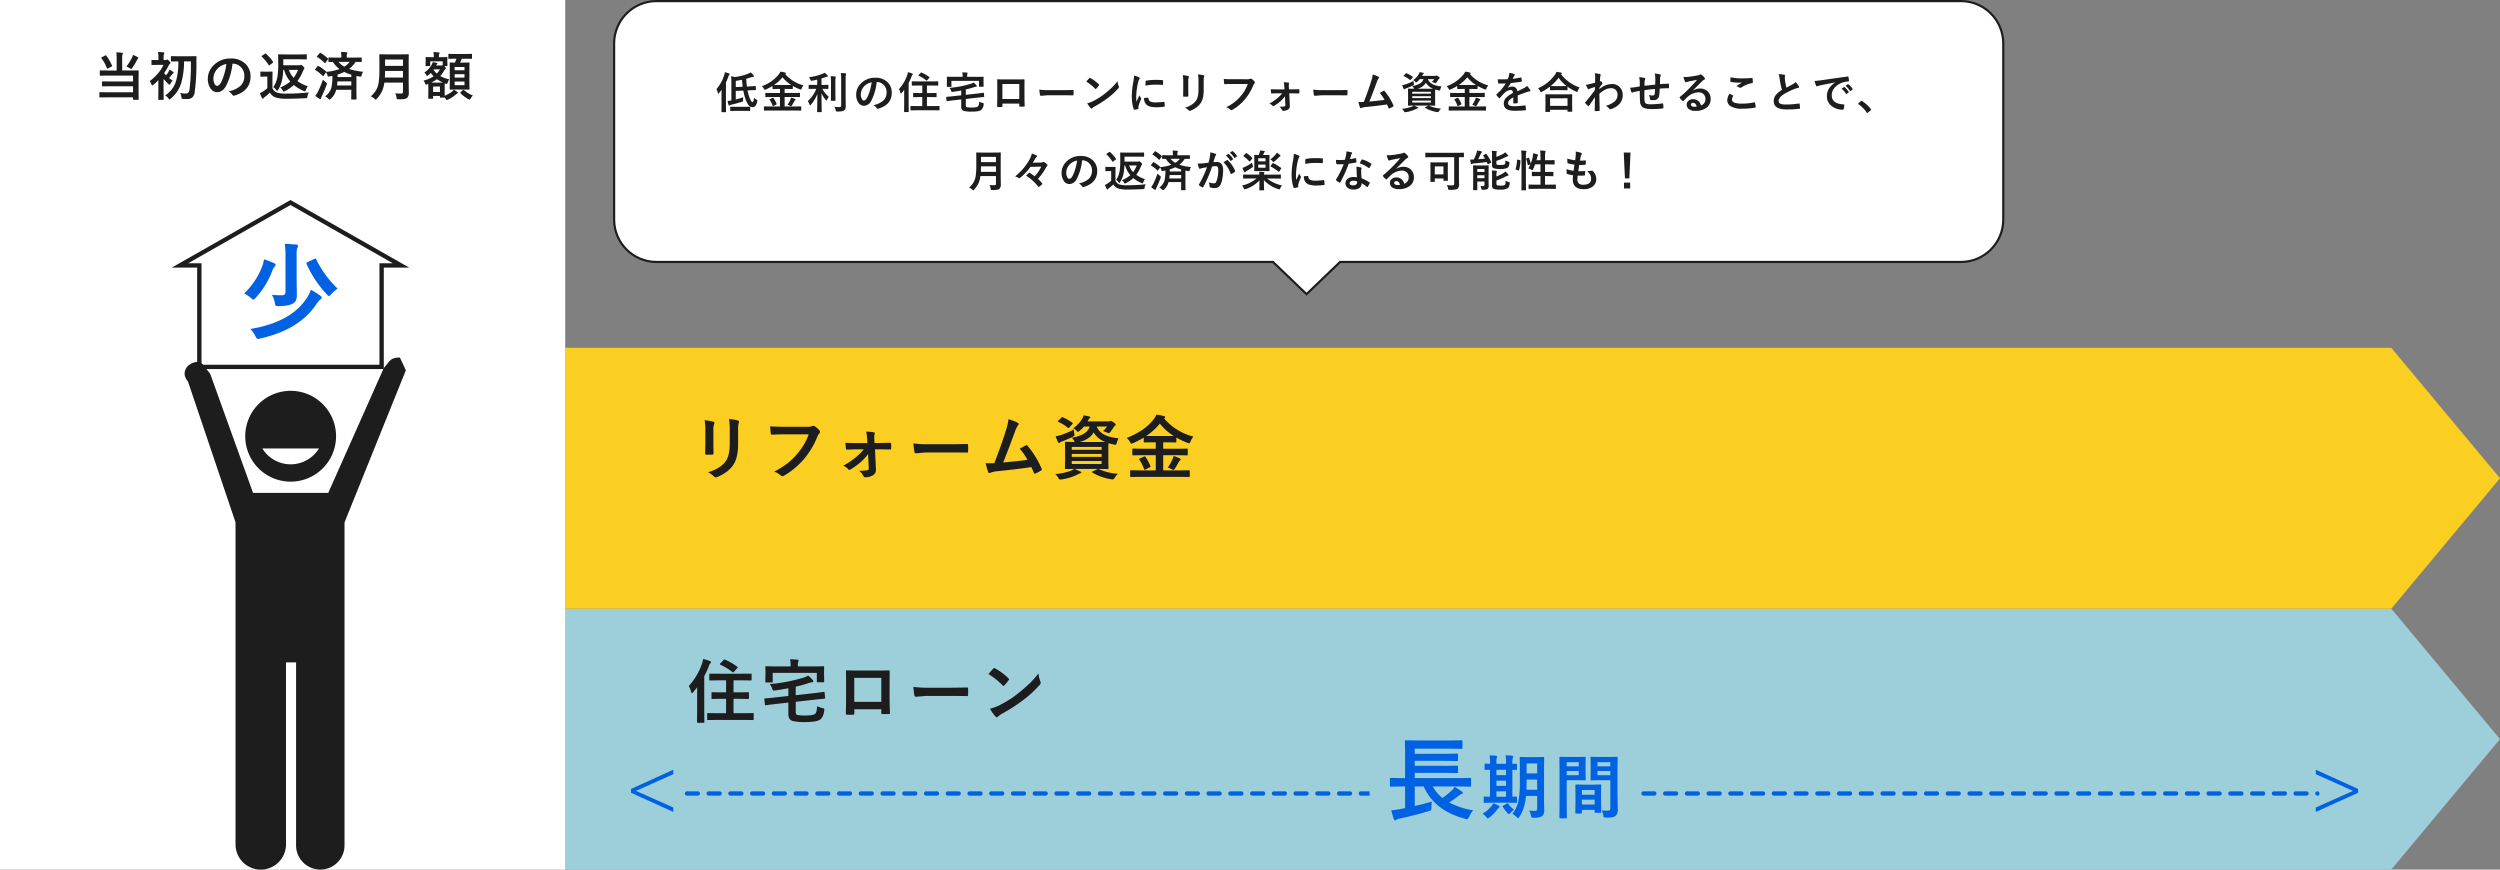 <svg xmlns="http://www.w3.org/2000/svg" width="1150.001" height="400.002" viewBox="0 0 1150.001 400.002">
  <rect x="0" y="0" width="1150.001" height="400.002" fill="#808080" stroke="none"/>
  <g id="グループ_85959" data-name="グループ 85959" transform="translate(-360 -3686.999)">
    <g id="合体_101" data-name="合体 101" transform="translate(-13076 -10698)" fill="#fff">
      <path d="M 14037.002 14520.307 L 14021.725 14505.64 L 14021.579 14505.5 L 14021.378 14505.5 L 13737.998 14505.5 C 13735.365 14505.5 13732.812 14504.984 13730.408 14503.968 C 13728.086 14502.985 13726.001 14501.58 13724.21 14499.789 C 13722.419 14497.998 13721.013 14495.912 13720.031 14493.59 C 13719.015 14491.187 13718.499 14488.633 13718.499 14486 L 13718.499 14404.998 C 13718.499 14402.365 13719.015 14399.812 13720.031 14397.408 C 13721.013 14395.087 13722.419 14393.001 13724.21 14391.21 C 13726.001 14389.419 13728.086 14388.014 13730.408 14387.031 C 13732.812 14386.015 13735.365 14385.499 13737.998 14385.499 L 14337.998 14385.499 C 14340.632 14385.499 14343.187 14386.015 14345.591 14387.031 C 14347.913 14388.014 14349.999 14389.419 14351.79 14391.21 C 14353.581 14393.001 14354.987 14395.087 14355.97 14397.408 C 14356.986 14399.812 14357.502 14402.365 14357.502 14404.998 L 14357.502 14486 C 14357.502 14488.633 14356.986 14491.187 14355.97 14493.59 C 14354.987 14495.912 14353.581 14497.998 14351.79 14499.789 C 14349.999 14501.58 14347.913 14502.985 14345.591 14503.968 C 14343.187 14504.984 14340.632 14505.5 14337.998 14505.5 L 14052.626 14505.5 L 14052.425 14505.5 L 14052.279 14505.64 L 14037.002 14520.307 Z" stroke="none"/>
      <path d="M 14037.002 14519.613 L 14052.224 14505 L 14337.998 14505 C 14340.564 14505 14343.054 14504.498 14345.396 14503.508 C 14347.659 14502.551 14349.691 14501.181 14351.437 14499.436 C 14353.182 14497.689 14354.553 14495.658 14355.509 14493.396 C 14356.5 14491.054 14357.002 14488.565 14357.002 14486 L 14357.002 14404.998 C 14357.002 14402.433 14356.5 14399.945 14355.509 14397.604 C 14354.553 14395.341 14353.182 14393.309 14351.437 14391.563 C 14349.691 14389.818 14347.659 14388.448 14345.396 14387.491 C 14343.054 14386.501 14340.564 14385.999 14337.998 14385.999 L 13737.998 14385.999 C 13735.433 14385.999 13732.944 14386.501 13730.603 14387.491 C 13728.341 14388.448 13726.309 14389.818 13724.563 14391.563 C 13722.818 14393.309 13721.448 14395.341 13720.491 14397.604 C 13719.501 14399.945 13718.999 14402.433 13718.999 14404.998 L 13718.999 14486 C 13718.999 14488.565 13719.501 14491.054 13720.491 14493.396 C 13721.448 14495.658 13722.818 14497.689 13724.563 14499.436 C 13726.309 14501.181 13728.341 14502.551 13730.603 14503.508 C 13732.944 14504.498 13735.433 14505 13737.998 14505 L 14021.78 14505 L 14022.07 14505.278 L 14037.002 14519.613 M 14037.002 14521 L 14021.378 14506 L 13737.998 14506 C 13726.952 14506 13717.999 14497.046 13717.999 14486 L 13717.999 14404.998 C 13717.999 14393.953 13726.952 14384.999 13737.998 14384.999 L 14337.998 14384.999 C 14349.048 14384.999 14358.002 14393.953 14358.002 14404.998 L 14358.002 14486 C 14358.002 14497.046 14349.048 14506 14337.998 14506 L 14052.626 14506 L 14037.002 14521 Z" stroke="none" fill="#1d1d1d"/>
    </g>
    <path id="パス_149211" data-name="パス 149211" d="M-254.629-5.039a3.462,3.462,0,0,0,1,.8q.508.283.508.518a2.592,2.592,0,0,1-.068.439q-.527,2.6-2.139,2.6a2.476,2.476,0,0,1-2.012-1.2A11.5,11.5,0,0,1-258.73-4.9a26.108,26.108,0,0,1-.84-3.437l-3.477.156v3.926q1.553-.361,3.418-.986a8.928,8.928,0,0,0-.059.957v.264q.01.2.01.244a.535.535,0,0,1-.117.4,1.877,1.877,0,0,1-.449.205q-2.363.762-4.863,1.338a1.672,1.672,0,0,0-.684.3.482.482,0,0,1-.3.1q-.156,0-.254-.264a13.973,13.973,0,0,1-.469-1.865,15.858,15.858,0,0,0,1.748-.254v-8.242a23.593,23.593,0,0,0-.127-2.881,8.594,8.594,0,0,1,1.6.4,25.5,25.5,0,0,0,6.24-1.562,6.906,6.906,0,0,0,1.143-.615,7.176,7.176,0,0,1,1.377,1.436.58.58,0,0,1,.166.361q0,.205-.322.244a4.007,4.007,0,0,0-.859.176q-1.182.41-2.4.742.107,1.836.342,3.584l1.338-.088q1.494-.078,2.5-.176h.088q.156,0,.156.244l.059,1.4a.834.834,0,0,1,.01.088q0,.127-.225.146-.049.01-.791.02-.791.02-1.758.068l-1.094.059a20.759,20.759,0,0,0,.752,2.871q.889,2.5,1.445,2.5.322,0,.518-.537A7.65,7.65,0,0,0-254.629-5.039Zm-8.418-7.744v2.842l3.193-.156q-.146-1.074-.342-3.2Q-261.279-13.066-263.047-12.783ZM-271.953-9a18.215,18.215,0,0,0,3.584-6.4,6.725,6.725,0,0,0,.313-1.4,14.859,14.859,0,0,1,1.9.6q.322.117.322.3a.45.45,0,0,1-.225.342,2.17,2.17,0,0,0-.4.82q-.439,1.221-1.113,2.676v10.4l.039,3.037q0,.156-.049.2a.305.305,0,0,1-.176.029h-1.68q-.2,0-.2-.225l.039-3.037V-6.221q0-.723.039-2.48-.488.684-1.2,1.533-.234.264-.342.264t-.215-.361A5.015,5.015,0,0,0-271.953-9Zm9.014,10-2.461.039q-.137,0-.166-.049A.365.365,0,0,1-265.6.8V-.684q0-.215.2-.215l2.461.039h3.838L-256.66-.9a.356.356,0,0,1,.215.039.336.336,0,0,1,.029.176V.8q0,.166-.049.205a.394.394,0,0,1-.2.029L-259.1,1ZM-247.281.84l-2.559.039q-.176,0-.205-.039t-.039-.156V-.84q0-.156.049-.186a.394.394,0,0,1,.2-.029l2.559.039h4.561V-5.381h-3.818l-2.686.039a.332.332,0,0,1-.205-.039.336.336,0,0,1-.029-.176v-1.5q0-.156.039-.186a.43.43,0,0,1,.2-.029l2.686.039h3.818V-9.082h-.781l-2.461.029q-.215,0-.215-.205v-1.182a25.235,25.235,0,0,1-3.066,1.582,1.51,1.51,0,0,1-.479.156q-.156,0-.4-.459a3.822,3.822,0,0,0-.957-1.182,17.44,17.44,0,0,0,7.764-5.381,5.8,5.8,0,0,0,.791-1.318,12.23,12.23,0,0,1,2.158.42q.361.107.361.322,0,.127-.2.283a.455.455,0,0,1-.117.078,16.59,16.59,0,0,0,8.438,5.215A4.619,4.619,0,0,0-232.74-9.3q-.225.5-.381.5a2.092,2.092,0,0,1-.479-.137,22.8,22.8,0,0,1-3.2-1.523v1.2q0,.205-.215.205l-2.48-.029h-1.084v1.846h4.16l2.676-.039q.166,0,.2.039a.336.336,0,0,1,.029.176v1.5q0,.225-.078.225l-.146-.01-2.676-.039h-4.16v4.365h4.844l2.578-.039q.156,0,.186.039a.336.336,0,0,1,.029.176V.684q0,.2-.215.2L-235.738.84Zm1.846-11.758q.371.02,1.934.02h4q1.553,0,1.934-.02a15.668,15.668,0,0,1-3.975-3.545A17.685,17.685,0,0,1-245.436-10.918Zm6.172,9.1a12.472,12.472,0,0,0,1.3-2.266,5.208,5.208,0,0,0,.381-1.055,8.717,8.717,0,0,1,1.68.635q.361.186.361.342t-.244.322a2.123,2.123,0,0,0-.459.635A14.574,14.574,0,0,1-237.3-1.426q-.205.264-.322.264a1.565,1.565,0,0,1-.459-.156A5.222,5.222,0,0,0-239.264-1.816ZM-245.68-4.9a15.576,15.576,0,0,1,1.426,2.646.45.45,0,0,1,.039.156q0,.088-.225.2l-1.24.625a1.041,1.041,0,0,1-.264.078q-.068,0-.137-.166A11.845,11.845,0,0,0-247.437-4.1a.287.287,0,0,1-.078-.156q0-.068.234-.186l1.143-.537a.747.747,0,0,1,.244-.078Q-245.8-5.059-245.68-4.9Zm18.813-4.238-2.441.039q-.156,0-.186-.039a.336.336,0,0,1-.029-.176v-1.445q0-.156.039-.186a.336.336,0,0,1,.176-.029l2.441.039h1.3v-2.441q-1.465.342-2.344.5a2.593,2.593,0,0,1-.371.049.284.284,0,0,1-.254-.137,3.03,3.03,0,0,1-.2-.43,4.563,4.563,0,0,0-.654-1.1,23.667,23.667,0,0,0,6.182-1.533,6.721,6.721,0,0,0,1.016-.518,8.481,8.481,0,0,1,1.348,1.191.677.677,0,0,1,.2.381q0,.244-.381.244a4.361,4.361,0,0,0-.879.264q-1.514.5-1.7.557v2.979h.518l2.422-.039a.309.309,0,0,1,.2.039.336.336,0,0,1,.029.176v1.445q0,.156-.049.186a.305.305,0,0,1-.176.029l-2.422-.039h-.156a12.362,12.362,0,0,0,3,3.662,5.367,5.367,0,0,0-.8,1.377q-.146.361-.273.361t-.342-.283a13.707,13.707,0,0,1-1.982-3.057l.117,8.467q0,.137-.049.166a.365.365,0,0,1-.186.029h-1.67q-.215,0-.215-.2,0-.059.029-1.27.078-3.545.088-6.895a16.745,16.745,0,0,1-2.979,4.961q-.244.283-.361.283-.146,0-.254-.342a6.32,6.32,0,0,0-.8-1.6,15.663,15.663,0,0,0,3.916-5.664Zm9.141,8.262a18.735,18.735,0,0,0,2.285.137,1.018,1.018,0,0,0,.7-.176.82.82,0,0,0,.176-.605V-13.535a20.774,20.774,0,0,0-.156-2.861q1.23.029,2.139.137.322.029.322.225a1.252,1.252,0,0,1-.117.42,7.934,7.934,0,0,0-.127,2.031v8.447l.039,3.975A3.669,3.669,0,0,1-212.629.1a1.4,1.4,0,0,1-.557.684,2.788,2.788,0,0,1-1.143.41,15.375,15.375,0,0,1-1.992.107q-.488,0-.576-.1a1.39,1.39,0,0,1-.186-.547A3.932,3.932,0,0,0-217.727-.879Zm-1.66-14.082a17.977,17.977,0,0,1,2.07.156q.283.029.283.225,0,.02-.117.439A14.658,14.658,0,0,0-217.229-12v5.518l.039,2.646a.294.294,0,0,1-.034.181.294.294,0,0,1-.181.034h-1.67q-.156,0-.186-.039a.336.336,0,0,1-.029-.176l.039-2.646v-5.5A25.3,25.3,0,0,0-219.387-14.961Zm21.166,2.705a24.2,24.2,0,0,1-2.5,8.613,3.888,3.888,0,0,1-3.408,2.3,3.046,3.046,0,0,1-2.559-1.523,6.313,6.313,0,0,1-.977-3.613,7.171,7.171,0,0,1,2.256-5.205,8.811,8.811,0,0,1,6.5-2.559,7.664,7.664,0,0,1,5.859,2.227A6.613,6.613,0,0,1-191.287-7.3q0,5.43-6.162,7.285a1.136,1.136,0,0,1-.293.049q-.293,0-.566-.41a4.181,4.181,0,0,0-1.4-1.26A9.831,9.831,0,0,0-195.213-3.7a5.126,5.126,0,0,0,1.543-3.916,4.561,4.561,0,0,0-1.4-3.379,4.206,4.206,0,0,0-3.076-1.26Zm-2.324.117a6.147,6.147,0,0,0-3.418,1.816,5.513,5.513,0,0,0-1.562,3.7,4.317,4.317,0,0,0,.5,2.217q.391.645.859.645.82,0,1.5-1.221a17.152,17.152,0,0,0,1.338-3.437A25.141,25.141,0,0,0-200.545-12.139ZM-179.691.723l-2.783.039q-.156,0-.186-.049a.365.365,0,0,1-.029-.186V-1.025a.294.294,0,0,1,.034-.181.294.294,0,0,1,.181-.034l2.783.039h2.441V-5.342h-1.338l-2.627.039a.332.332,0,0,1-.205-.039.336.336,0,0,1-.029-.176v-1.5q0-.156.039-.186a.394.394,0,0,1,.2-.029l2.627.039h1.338v-3.457h-1.885l-2.715.039a.309.309,0,0,1-.2-.039.365.365,0,0,1-.029-.186v-1.523q0-.166.039-.2a.527.527,0,0,1,.186-.02l2.715.02h6.26l2.725-.02a.39.39,0,0,1,.205.029.365.365,0,0,1,.029.186v1.523q0,.166-.039.2a.394.394,0,0,1-.2.029l-2.725-.039h-2.236V-7.2h1.582l2.637-.039q.156,0,.186.039a.336.336,0,0,1,.029.176v1.5a.294.294,0,0,1-.034.181.294.294,0,0,1-.181.034l-2.637-.039h-1.582V-1.2h2.813l2.764-.039a.309.309,0,0,1,.2.039.336.336,0,0,1,.029.176V.527q0,.166-.049.205a.305.305,0,0,1-.176.029L-172.3.723Zm-8.281-9.746a18.228,18.228,0,0,0,3.779-6.377,6.515,6.515,0,0,0,.322-1.4,15.144,15.144,0,0,1,1.982.6q.3.137.3.3a.45.45,0,0,1-.205.361,1.908,1.908,0,0,0-.42.8,27.56,27.56,0,0,1-1.318,2.9V-1.7l.039,3.037q0,.225-.205.225h-1.719q-.2,0-.2-.225l.039-3.037V-8.643q-.479.635-1.162,1.416-.234.264-.361.264-.107,0-.215-.342A5.638,5.638,0,0,0-187.973-9.023Zm10.439-7.578a16.943,16.943,0,0,1,3.477,2.021q.166.127.166.176a.6.6,0,0,1-.146.225l-.937,1.064q-.166.2-.273.2a.289.289,0,0,1-.166-.078,15.341,15.341,0,0,0-3.486-2.139q-.137-.088-.137-.166t.137-.215l.947-1.006a.323.323,0,0,1,.225-.127A.6.6,0,0,1-177.533-16.6Zm28.363,9.258h.1q.127,0,.146.205l.156,1.494a.792.792,0,0,1,.01.1q0,.146-.205.166-2.461.244-2.578.264l-5.684.635v2.9a1.2,1.2,0,0,0,.137.664.617.617,0,0,0,.42.234,11.3,11.3,0,0,0,2.148.137q2.334,0,2.871-.479a3.372,3.372,0,0,0,.547-2.217,6.452,6.452,0,0,0,1.572.566,1.4,1.4,0,0,1,.43.146.306.306,0,0,1,.088.254q0,.059-.02.273A3.61,3.61,0,0,1-150.186.6q-.928.742-4.219.742A13.557,13.557,0,0,1-158.223,1a1.851,1.851,0,0,1-1.123-1.953v-3.3l-3.984.439q-1.719.215-2.5.342h-.088q-.146,0-.166-.225l-.166-1.523v-.088q0-.127.225-.146,1.348-.107,2.52-.244l4.16-.459V-8.379q-2,.391-3.9.635a3.087,3.087,0,0,1-.342.039.257.257,0,0,1-.234-.127,2.137,2.137,0,0,1-.166-.41,4.18,4.18,0,0,0-.723-1.338,48.232,48.232,0,0,0,9.561-1.8,6.113,6.113,0,0,0,1.484-.645,7.614,7.614,0,0,1,1.309,1.26.669.669,0,0,1,.205.4q0,.215-.342.244-.391.068-.8.176a39.9,39.9,0,0,1-3.936,1.1v2.461L-151.689-7q1.074-.127,1.9-.244Q-149.2-7.334-149.17-7.344Zm-2.734-7.314,2.637-.039q.225,0,.225.2l-.039,1.064v.879l.039,2.236q0,.156-.039.186a.336.336,0,0,1-.176.029h-1.66a.356.356,0,0,1-.215-.039.305.305,0,0,1-.029-.176V-12.8h-12.686v2.52q0,.176-.039.205a.266.266,0,0,1-.176.039h-1.689q-.156,0-.186-.049a.394.394,0,0,1-.029-.2l.039-2.236v-.723l-.039-1.26q0-.2.215-.2l2.646.039h4.4v-.156a8.727,8.727,0,0,0-.146-1.9q1.084.029,2.139.117.3,0,.3.205,0,.029-.1.381a4.178,4.178,0,0,0-.1,1.2v.156Zm19.281,12.314h-7.754v1.182q0,.254-.1.322a.689.689,0,0,1-.342.068q-.391.02-.791.02t-.791-.02q-.42-.02-.42-.244v-.049q.059-3.115.059-3.975v-6.2q0-1.172-.039-2.012,0-.283.225-.283,1.055.059,3.574.059h4.756q2.822,0,3.76-.039.264,0,.264.3v.1l-.02,3.232v4.775q0,1.084.1,3.809,0,.342-.381.342-.469.01-.918.01-.469,0-.918-.02-.186,0-.234-.059a.687.687,0,0,1-.029-.254Zm0-2.119v-6.895H-140.4v6.895Zm9.223-4.316a29.532,29.532,0,0,0,4.316.244h6.445q.947,0,2.441-.029,1.9-.029,2.158-.039h.1q.264,0,.264.283.029.459.029.947t-.029.938q0,.3-.283.3h-.078q-3-.039-4.463-.039h-7.2l-2.939.244a.44.44,0,0,1-.459-.42A19.018,19.018,0,0,1-123.4-8.779Zm21.576-3.682q.5-.605,1.4-1.562a.364.364,0,0,1,.283-.156.628.628,0,0,1,.264.1,18.02,18.02,0,0,1,3.818,2.842.481.481,0,0,1,.176.283A.436.436,0,0,1-96-10.7q-.654.869-1.24,1.5-.166.156-.244.156a.427.427,0,0,1-.254-.156A20.612,20.612,0,0,0-101.824-12.461Zm.439,9.98a14.685,14.685,0,0,0,2.705-1q1.934-1.006,3.213-1.846,1.123-.732,2.539-1.875a42.33,42.33,0,0,0,3.193-2.812,30.243,30.243,0,0,0,2.295-2.627,9.371,9.371,0,0,0,.557,2.334,1.051,1.051,0,0,1,.1.381,1.094,1.094,0,0,1-.322.605,30.82,30.82,0,0,1-4.6,4.238,46.084,46.084,0,0,1-6.035,3.916,7.831,7.831,0,0,0-1.338.928.572.572,0,0,1-.361.2.5.5,0,0,1-.342-.215A13.188,13.188,0,0,1-101.385-2.48Zm21.557-12.754a9.324,9.324,0,0,1,2.148.732q.459.244.459.479a1.6,1.6,0,0,1-.3.605A6.061,6.061,0,0,0-78-12a29.939,29.939,0,0,0-.84,6.465A21.252,21.252,0,0,0-78.725-3.2q1.357-2.969,1.357-2.979a7.65,7.65,0,0,0,.7,1.26.893.893,0,0,1,.137.3.635.635,0,0,1-.1.322,21.662,21.662,0,0,0-1.143,3.018,2.32,2.32,0,0,0-.059.625l.039.557q0,.205-.264.264a10.6,10.6,0,0,1-1.631.322h-.039q-.166,0-.225-.225a13.1,13.1,0,0,1-.7-2.959,22.025,22.025,0,0,1-.215-3,37.942,37.942,0,0,1,.684-6.562A19.939,19.939,0,0,0-79.828-15.234Zm4.609,10.313,1.816-.156h.039q.156,0,.156.3a1.732,1.732,0,0,0,.967,1.514,5.549,5.549,0,0,0,2.295.361,33.672,33.672,0,0,0,3.818-.254.836.836,0,0,1,.088-.01q.156,0,.2.264a12.424,12.424,0,0,1,.117,1.719q0,.2-.049.234a.774.774,0,0,1-.293.059,27.727,27.727,0,0,1-3.262.225A10.994,10.994,0,0,1-72.875-1.1a3.482,3.482,0,0,1-1.65-1.221A4.16,4.16,0,0,1-75.219-4.922Zm.635-5.674q.029-1.719.059-1.963a.34.34,0,0,1,.283-.342,23.773,23.773,0,0,1,4.346-.361q1.7,0,2.959.117a.911.911,0,0,1,.4.078q.059.039.059.186,0,1.143-.039,1.7-.029.244-.215.244h-.049q-1.8-.127-3.262-.127A25.647,25.647,0,0,0-74.584-10.6Zm17.152-4.844a16.373,16.373,0,0,1,2.49.42q.342.088.342.322a.882.882,0,0,1-.088.3A5.318,5.318,0,0,0-54.9-12.5v4.043q0,.371.049,2.52,0,.4-.43.4h-1.611q-.371,0-.371-.293v-.049l.059-2.725V-12.52A14.933,14.933,0,0,0-57.432-15.439ZM-56.416-.479A9.677,9.677,0,0,0-51.543-3.4Q-50.2-5.059-50.2-8.74V-12.52a17.61,17.61,0,0,0-.225-3.262,12.94,12.94,0,0,1,2.607.439.341.341,0,0,1,.273.342.639.639,0,0,1-.078.322,7.711,7.711,0,0,0-.176,2.178v3.721a15.556,15.556,0,0,1-.43,3.994,7.276,7.276,0,0,1-1.2,2.529,8.626,8.626,0,0,1-2.09,1.934,10.588,10.588,0,0,1-2.3,1.211,1.294,1.294,0,0,1-.42.1.673.673,0,0,1-.479-.244A6.749,6.749,0,0,0-56.416-.479ZM-38.58-13.691q1.26.137,3.838.137H-27.6a2.271,2.271,0,0,0,1.1-.205.566.566,0,0,1,.3-.078,1.042,1.042,0,0,1,.371.1,5.734,5.734,0,0,1,1.465,1.318.534.534,0,0,1,.137.342.677.677,0,0,1-.283.5,2.85,2.85,0,0,0-.459.781,23.942,23.942,0,0,1-3.877,6.5A22.132,22.132,0,0,1-34.518.469a1,1,0,0,1-.547.176.691.691,0,0,1-.5-.225A5.9,5.9,0,0,0-37.418-.674a22.855,22.855,0,0,0,3.877-2.412,19.354,19.354,0,0,0,2.656-2.588,17.692,17.692,0,0,0,3.389-5.7h-7.227q-1.2,0-3.3.1-.312.029-.381-.4Q-38.473-12.178-38.58-13.691ZM-10.422-5.7a14.989,14.989,0,0,1-2,2.2A19.878,19.878,0,0,1-15.48-1.279a.733.733,0,0,1-.342.117.474.474,0,0,1-.322-.2,3.462,3.462,0,0,0-1.436-.986,22.661,22.661,0,0,0,3.721-2.52,16.993,16.993,0,0,0,2.178-2.2h-2.295q-.488,0-1.338.029t-1.182.049h-.039q-.234,0-.264-.322-.078-.566-.137-1.65,1.211.078,2.891.078h3.408L-10.7-10.2a13.247,13.247,0,0,0-.283-1.963,15.291,15.291,0,0,1,2.178.186q.3.039.3.293a.6.6,0,0,1-.039.205,1.853,1.853,0,0,0-.107.7v.459L-8.576-8.9h1.4l3.047-.059h.059q.273,0,.273.264.02.361.02.693T-3.8-7.3a.255.255,0,0,1-.293.283h-.039l-2.988-.039H-8.439l.264,5.576v.2a1.738,1.738,0,0,1-.8,1.65,3.966,3.966,0,0,1-2.207.6A.555.555,0,0,1-11.76.615,3.668,3.668,0,0,0-13.039-.9a13.194,13.194,0,0,0,2.4-.166.443.443,0,0,0,.4-.479ZM2.6-8.779a29.532,29.532,0,0,0,4.316.244h6.445q.947,0,2.441-.029,1.9-.029,2.158-.039h.1q.264,0,.264.283.029.459.029.947t-.029.938q0,.3-.283.3h-.078q-3-.039-4.463-.039H6.3l-2.939.244a.44.44,0,0,1-.459-.42A19.018,19.018,0,0,1,2.6-8.779Zm27.328-6.943a11.864,11.864,0,0,1,2.7,1.045q.244.166.244.322a.669.669,0,0,1-.205.4,6.952,6.952,0,0,0-.811,1.66Q29.537-5.986,28.4-3.3q4.492-.381,7-.762A19.5,19.5,0,0,0,33.18-7.256l1.748-.967a.4.4,0,0,1,.186-.059.423.423,0,0,1,.293.176,26.338,26.338,0,0,1,4.043,6.543.532.532,0,0,1,.078.264q0,.2-.264.342a10.474,10.474,0,0,1-1.514.82.582.582,0,0,1-.244.059q-.186,0-.283-.283-.527-1.23-.7-1.6Q32.828-1.406,27.027-.8a7.7,7.7,0,0,0-2.344.488.648.648,0,0,1-.254.059.328.328,0,0,1-.322-.264A17.86,17.86,0,0,1,23.4-3.1q.547.039,1.221.039.322,0,1.221-.02,1.982-5.01,3.5-9.9A12.51,12.51,0,0,0,29.928-15.723Zm26,14.346A15.7,15.7,0,0,0,61.387-.039,6.424,6.424,0,0,0,60.41,1.2q-.254.381-.459.381a3.439,3.439,0,0,1-.479-.039,15.563,15.563,0,0,1-3.047-.8A13.562,13.562,0,0,1,54-.42q-.117-.078-.117-.137,0-.078.225-.156l1.514-.723H48.906q.645.254,1.7.742.283.078.283.273,0,.176-.3.244a3.691,3.691,0,0,0-.82.361,15.1,15.1,0,0,1-4.561,1.4q-.312.039-.4.039-.254,0-.5-.42a4.643,4.643,0,0,0-.9-1.152,16.748,16.748,0,0,0,4.5-.986,4.375,4.375,0,0,0,.9-.5L46.387-1.4q-.156,0-.186-.039a.462.462,0,0,1-.029-.205L46.211-3.6V-7.021L46.172-9q0-.156.039-.186a.336.336,0,0,1,.176-.029L49-9.18a1.664,1.664,0,0,1-.176-.322,3.5,3.5,0,0,0-.7-.918,9.71,9.71,0,0,0,3.584-1.2,3.959,3.959,0,0,0,1.6-1.992h-1.68a8.584,8.584,0,0,1-1.279,1.25,1.535,1.535,0,0,1-.459.283q-.127,0-.469-.4a2.672,2.672,0,0,0-.879-.654,8.994,8.994,0,0,0,2.627-2.8,4.719,4.719,0,0,0,.381-.9q.928.146,1.582.313.342.088.342.225a.352.352,0,0,1-.186.283,1.275,1.275,0,0,0-.4.537l-.225.381h5.928a1.1,1.1,0,0,0,.5-.078.629.629,0,0,1,.273-.078,1.942,1.942,0,0,1,.742.4q.664.439.664.7a.289.289,0,0,1-.166.254.987.987,0,0,0-.352.361q-.322.527-.986,1.416-.312.4-.479.4a1.653,1.653,0,0,1-.537-.176,5.968,5.968,0,0,0-1.123-.4,8.648,8.648,0,0,0,1.143-1.318H55.313q1.1,2.91,6.318,3.379a3.9,3.9,0,0,0-.557,1.3,1.951,1.951,0,0,1-.176.459.255.255,0,0,1-.225.1,2.7,2.7,0,0,1-.4-.059,13.427,13.427,0,0,1-1.582-.4q-.039.518-.039,1.816V-3.6l.039,1.963a.371.371,0,0,1-.034.205q-.034.039-.19.039l-2.676-.039Zm-.215-7.8q1.592,0,2.041-.02a6.537,6.537,0,0,1-3.34-2.734,6.1,6.1,0,0,1-4,2.754Zm1,6.328v-.869H48.125v.869ZM48.125-4.9h8.584v-.84H48.125Zm8.584-2.861H48.125v.84h8.584ZM48.7-12.783q.02.332.146,1.143a2.905,2.905,0,0,1,.078.479q0,.215-.5.488A26.1,26.1,0,0,1,45.3-9.336a1.787,1.787,0,0,0-.537.283.462.462,0,0,1-.283.156q-.166,0-.283-.225a11.522,11.522,0,0,1-.693-1.7,14.879,14.879,0,0,0,1.475-.361A18.983,18.983,0,0,0,48.7-12.783Zm-3.154-3.5A14.249,14.249,0,0,1,48.3-14.717q.146.107.146.176t-.146.205l-.859.977q-.156.186-.244.186a.313.313,0,0,1-.176-.088,11.679,11.679,0,0,0-2.715-1.68q-.156-.1-.156-.156a.373.373,0,0,1,.137-.225l.84-.84q.156-.166.244-.166A.516.516,0,0,1,45.547-16.279ZM67.719.84,65.16.879q-.176,0-.205-.039T64.916.684V-.84q0-.156.049-.186a.394.394,0,0,1,.2-.029l2.559.039h4.561V-5.381H68.461l-2.686.039a.332.332,0,0,1-.205-.039.336.336,0,0,1-.029-.176v-1.5q0-.156.039-.186a.43.43,0,0,1,.2-.029l2.686.039h3.818V-9.082H71.5l-2.461.029q-.215,0-.215-.205v-1.182a25.236,25.236,0,0,1-3.066,1.582,1.51,1.51,0,0,1-.479.156q-.156,0-.4-.459a3.821,3.821,0,0,0-.957-1.182,17.44,17.44,0,0,0,7.764-5.381,5.8,5.8,0,0,0,.791-1.318,12.23,12.23,0,0,1,2.158.42q.361.107.361.322,0,.127-.2.283a.454.454,0,0,1-.117.078,16.59,16.59,0,0,0,8.438,5.215A4.619,4.619,0,0,0,82.26-9.3q-.225.5-.381.5a2.092,2.092,0,0,1-.479-.137,22.8,22.8,0,0,1-3.2-1.523v1.2q0,.205-.215.205L75.5-9.082H74.418v1.846h4.16l2.676-.039q.166,0,.2.039a.336.336,0,0,1,.029.176v1.5q0,.225-.078.225l-.146-.01-2.676-.039h-4.16v4.365h4.844l2.578-.039q.156,0,.186.039a.336.336,0,0,1,.029.176V.684q0,.2-.215.2L79.262.84Zm1.846-11.758q.371.02,1.934.02h4q1.553,0,1.934-.02a15.668,15.668,0,0,1-3.975-3.545A17.685,17.685,0,0,1,69.564-10.918Zm6.172,9.1a12.472,12.472,0,0,0,1.3-2.266,5.209,5.209,0,0,0,.381-1.055A8.717,8.717,0,0,1,79.1-4.5q.361.186.361.342t-.244.322a2.123,2.123,0,0,0-.459.635A14.576,14.576,0,0,1,77.7-1.426q-.205.264-.322.264a1.565,1.565,0,0,1-.459-.156A5.223,5.223,0,0,0,75.736-1.816ZM69.32-4.9a15.576,15.576,0,0,1,1.426,2.646.45.45,0,0,1,.039.156q0,.088-.225.2l-1.24.625a1.041,1.041,0,0,1-.264.078q-.068,0-.137-.166A11.845,11.845,0,0,0,67.563-4.1a.287.287,0,0,1-.078-.156q0-.068.234-.186l1.143-.537a.747.747,0,0,1,.244-.078Q69.2-5.059,69.32-4.9ZM92.791-16.5a11.2,11.2,0,0,1,2.275.566.336.336,0,0,1,.244.342.353.353,0,0,1-.137.293,1.485,1.485,0,0,0-.342.479q-.039.1-.127.293-.176.42-.342.791a32.336,32.336,0,0,0,3.643-.625.847.847,0,0,1,.117-.01q.156,0,.205.215a6.939,6.939,0,0,1,.205,1.436v.059q0,.215-.342.264-2.334.342-4.687.605A25.915,25.915,0,0,1,92.01-9.58l.02.039a3.616,3.616,0,0,1,2-.615A2.2,2.2,0,0,1,96.463-8q2.051-.947,2.949-1.406a5.919,5.919,0,0,0,1.514-1.074,11,11,0,0,1,1.406,1.758.839.839,0,0,1,.156.439q0,.225-.3.283a6.557,6.557,0,0,0-1.221.3Q98.025-6.66,96.668-6.1v3.223q0,.3-.381.361a9.611,9.611,0,0,1-1.416.1q-.264,0-.264-.322,0-1.719.02-2.432a6.147,6.147,0,0,0-1.943,1.4,1.928,1.928,0,0,0-.469,1.26q0,1.377,2.773,1.377a35.655,35.655,0,0,0,4.98-.4h.059q.2,0,.215.225a7.5,7.5,0,0,1,.186,1.641V.391q0,.3-.225.3a39.312,39.312,0,0,1-4.951.264q-5.02,0-5.02-3.3a3.878,3.878,0,0,1,1.113-2.725,11.536,11.536,0,0,1,3.105-2.148,1.927,1.927,0,0,0-.3-1.1.961.961,0,0,0-.781-.283H93.25a4.91,4.91,0,0,0-2.764,1.445q-.928.908-2,2.178-.146.176-.244.176-.078,0-.215-.137A8.6,8.6,0,0,1,86.883-6.26a.335.335,0,0,1-.078-.186.29.29,0,0,1,.137-.215,20.62,20.62,0,0,0,4.189-4.961q-1.4.059-3.2.059-.225,0-.283-.322-.068-.381-.2-1.65.957.039,2.012.039,1.27,0,2.588-.068a16.421,16.421,0,0,0,.6-1.719A5.093,5.093,0,0,0,92.791-16.5Zm18.5,18h-1.7q-.156,0-.186-.039a.336.336,0,0,1-.029-.176l.039-3.555V-4l-.039-2.422q0-.156.039-.186a.336.336,0,0,1,.176-.029l2.744.039h6.406l2.734-.039a.356.356,0,0,1,.215.039.336.336,0,0,1,.029.176l-.039,2.119v1.963l.039,3.525q0,.156-.049.186a.365.365,0,0,1-.186.029h-1.7q-.166,0-.2-.039a.336.336,0,0,1-.029-.176V.518h-8.027v.762q0,.156-.049.186A.394.394,0,0,1,111.291,1.494Zm.244-6.279V-1.3h8.027V-4.785Zm13.6-4.961a5.087,5.087,0,0,0-.84,1.523q-.166.518-.361.518a1.232,1.232,0,0,1-.479-.176,22.1,22.1,0,0,1-3.906-2.236v1.4q0,.156-.039.186a.305.305,0,0,1-.176.029l-2.256-.039h-3.105l-2.256.039a.309.309,0,0,1-.2-.039.336.336,0,0,1-.029-.176v-1.445a24.271,24.271,0,0,1-3.7,2.363,2.3,2.3,0,0,1-.459.2q-.156,0-.381-.5a4.84,4.84,0,0,0-.937-1.338,18,18,0,0,0,7.7-6.113,6.846,6.846,0,0,0,.781-1.426q1.455.225,2.1.381.361.117.361.322a.362.362,0,0,1-.2.3.8.8,0,0,0-.166.137A18.436,18.436,0,0,0,125.139-9.746Zm-13.32-.693q.479.039,2.158.039h3.105l2.051-.02a18,18,0,0,1-3.672-3.8A19.838,19.838,0,0,1,111.818-10.439ZM132.086-16.3a17.488,17.488,0,0,1,2.314.342q.43.117.43.42a.831.831,0,0,1-.068.283,3.521,3.521,0,0,0-.2.859q-.01.205-.049.811-.029.537-.059.986l.166-.059a.315.315,0,0,1,.137-.039q.225,0,.537.459a1.318,1.318,0,0,1,.322.625q0,.166-.342.557-.6.762-1.055,1.436v.625a9.011,9.011,0,0,1,5.742-2.344,4.747,4.747,0,0,1,3.789,1.592,5.114,5.114,0,0,1,1.191,3.486q0,4.521-5.322,6.445a.753.753,0,0,1-.342.078.634.634,0,0,1-.518-.283,6.227,6.227,0,0,0-1.582-1.318,10.223,10.223,0,0,0,4.023-1.982,3.878,3.878,0,0,0,1.357-3.018,3.062,3.062,0,0,0-.879-2.354,2.923,2.923,0,0,0-2.1-.742,5.979,5.979,0,0,0-2.812.742,14.39,14.39,0,0,0-2.549,1.816q.01,1.523.059,4.033Q134.332-.1,134.342.8q0,.244-.264.244-.879.078-1.777.078-.225,0-.225-.215V.84q.029-2.3.107-6.182-1.357,2.031-2.705,3.965-.166.2-.273.2a.358.358,0,0,1-.225-.117,15.147,15.147,0,0,1-1.221-1.2.269.269,0,0,1-.117-.225.338.338,0,0,1,.117-.234q2.686-3.262,4.4-5.615,0-1.045.02-1.426-1.719.537-2.285.742a3.023,3.023,0,0,0-.43.234.57.57,0,0,1-.225.107q-.225,0-.4-.361a15.822,15.822,0,0,1-.8-1.758,11.841,11.841,0,0,0,1.357-.205q1.3-.293,2.842-.713.039-.859.039-2.607A7.567,7.567,0,0,0,132.086-16.3Zm27.826,5.215q.02-1,.02-2.812a8.89,8.89,0,0,0-.264-2.285,16.868,16.868,0,0,1,2.432.4q.381.107.381.381a.926.926,0,0,1-.127.4,3.948,3.948,0,0,0-.205.9q-.039,1.24-.078,2.8,2.041-.156,3.906-.225.234,0,.234.205.02.654.02.947,0,.361-.02.693a.386.386,0,0,1-.049.244.462.462,0,0,1-.205.029q-1.875,0-3.984.166-.1,2.158-.244,3.076a2.35,2.35,0,0,1-2.617,2.227,9.711,9.711,0,0,1-1.24-.059q-.4-.029-.4-.518a5.364,5.364,0,0,0-.439-1.807,6.34,6.34,0,0,0,1.7.244.941.941,0,0,0,.664-.2,1.127,1.127,0,0,0,.273-.664q.107-.83.146-2.129-2.48.186-4.883.566-.02,1.836-.02,2.412,0,1.279.049,2.1.1,1.309.723,1.65a5.452,5.452,0,0,0,2.285.313,35.244,35.244,0,0,0,5.176-.4h.117a.266.266,0,0,1,.283.264,8.806,8.806,0,0,1,.127,1.68q0,.322-.264.352a34.257,34.257,0,0,1-5.02.3q-3.184,0-4.316-.859a3.486,3.486,0,0,1-1.143-2.6q-.137-1.514-.137-4.883-1.211.166-2.422.43a6.619,6.619,0,0,0-.9.293.486.486,0,0,1-.215.059q-.186,0-.312-.273a7.076,7.076,0,0,1-.557-2,16.69,16.69,0,0,0,2.139-.205q.322-.039,1.143-.186t1.123-.2v-2.139a10.188,10.188,0,0,0-.283-2.119,15.889,15.889,0,0,1,2.4.342q.42.078.42.42a1.109,1.109,0,0,1-.127.42,2.961,2.961,0,0,0-.2.879q-.01.264-.02.957-.01.654-.02.967Q155.557-10.6,159.912-11.084Zm19.213-2.178q-1.875.342-3.867.762a5.927,5.927,0,0,0-.84.244,1.137,1.137,0,0,1-.4.1.473.473,0,0,1-.439-.342,11.312,11.312,0,0,1-.693-2.158,8.135,8.135,0,0,0,1.084.068q.391,0,.771-.029,2.061-.205,4.541-.684a4.947,4.947,0,0,0,1.094-.3.981.981,0,0,1,.381-.156.8.8,0,0,1,.459.156,7.89,7.89,0,0,1,1.338,1.279.754.754,0,0,1,.225.488.507.507,0,0,1-.342.479,4.394,4.394,0,0,0-.879.635q-.615.605-2.275,2.275-1.24,1.24-2.041,2.012l.02.059a6.391,6.391,0,0,1,3.184-.9,4.887,4.887,0,0,1,3.75,1.494A4.684,4.684,0,0,1,185.4-4.473a4.81,4.81,0,0,1-2.139,4.18,8.273,8.273,0,0,1-4.844,1.3,4.8,4.8,0,0,1-3.105-.879,2.515,2.515,0,0,1-.937-2.061,2.205,2.205,0,0,1,.928-1.807,2.984,2.984,0,0,1,1.895-.635,3.774,3.774,0,0,1,2.52.84,3.883,3.883,0,0,1,1.24,2.08,3.559,3.559,0,0,0,1.611-1.289A3.318,3.318,0,0,0,183-4.5a2.856,2.856,0,0,0-.986-2.295,3.215,3.215,0,0,0-2.158-.723A7.854,7.854,0,0,0,174.74-5.4q-.381.352-1.738,1.7-.225.225-.342.225a.514.514,0,0,1-.3-.176,8.7,8.7,0,0,1-1.172-1.309.249.249,0,0,1-.068-.166.456.456,0,0,1,.166-.293,51.5,51.5,0,0,0,4.736-4.414Q178.061-11.943,179.125-13.262Zm-.146,12.3q-.4-1.719-1.7-1.719a1.02,1.02,0,0,0-.723.254.648.648,0,0,0-.234.508q0,1.035,1.738,1.035A4.828,4.828,0,0,0,178.979-.957ZM194.1-6.9q.771.391,1.543.8.156.088.156.2a.34.34,0,0,1-.059.166,2.792,2.792,0,0,0-.527,1.523q0,1.025,1.24,1.465a11.051,11.051,0,0,0,3.506.41,25.4,25.4,0,0,0,5.42-.576,1.024,1.024,0,0,1,.176-.02.234.234,0,0,1,.244.205,11.321,11.321,0,0,1,.322,1.953v.039q0,.205-.342.264A33.513,33.513,0,0,1,199.813,0a9.458,9.458,0,0,1-5.283-1.182,3.278,3.278,0,0,1-1.494-2.861A5.537,5.537,0,0,1,194.1-6.9Zm.439-7.559a25.068,25.068,0,0,0,5.615.518q1.377,0,4.238-.176h.059a.225.225,0,0,1,.244.225,13.443,13.443,0,0,1,.1,1.7q0,.391-.342.42a12.578,12.578,0,0,0-4.893,1.982.858.858,0,0,1-.508.176.874.874,0,0,1-.42-.117,4.742,4.742,0,0,0-1.4-.645q1.631-1.064,2.617-1.66a14.888,14.888,0,0,1-1.641.059,19.908,19.908,0,0,1-3.5-.342.324.324,0,0,1-.264-.361Q194.451-13,194.539-14.463Zm22.113-1.4a11.338,11.338,0,0,1,2.627.244q.361.088.361.313l-.146.84q0,.2.1,1.348a30.358,30.358,0,0,0,.645,3.438q.6-.322,1.465-.781l1.377-.742a5.092,5.092,0,0,0,1.377-1.074A9.979,9.979,0,0,1,225.92-10.4a.781.781,0,0,1,.137.42q0,.342-.4.4a9.592,9.592,0,0,0-1.924.605,28.8,28.8,0,0,0-4.7,2.334q-2.363,1.553-2.363,3.027a1.366,1.366,0,0,0,.83,1.338,6.034,6.034,0,0,0,2.354.342,34.169,34.169,0,0,0,6.1-.469,1.068,1.068,0,0,1,.127-.01q.186,0,.234.254a17.392,17.392,0,0,1,.2,1.865q.029.3-.361.332a47,47,0,0,1-5.957.3q-5.781,0-5.781-3.838a4.541,4.541,0,0,1,1.162-3.027,11.556,11.556,0,0,1,2.637-2.139,28.8,28.8,0,0,1-1.035-4.873A9.541,9.541,0,0,0,216.652-15.859Zm16.527,3.105q1.064-.049,3.184-.342,7.939-1.162,12.012-1.7a.847.847,0,0,1,.117-.01q.273,0,.3.225a9.415,9.415,0,0,1,.225,1.758q0,.3-.381.3a10.01,10.01,0,0,0-2.441.439,8.107,8.107,0,0,0-3.984,2.7,5.179,5.179,0,0,0-1.113,3.2q0,3.867,5.322,4.2.439,0,.439.3a6.206,6.206,0,0,1-.225,1.719q-.078.42-.371.42a8.119,8.119,0,0,1-5.293-1.738,5.47,5.47,0,0,1-2.09-4.443,6.6,6.6,0,0,1,1.143-3.838,9.7,9.7,0,0,1,2.7-2.5V-12.1q-3.6.684-6.719,1.328-1.035.244-1.26.322a2.373,2.373,0,0,1-.439.156.412.412,0,0,1-.381-.3A15.226,15.226,0,0,1,233.18-12.754ZM245.621-9.2l1.055-.742a.223.223,0,0,1,.127-.049.313.313,0,0,1,.176.088,8.377,8.377,0,0,1,1.895,2.148.241.241,0,0,1,.059.137.219.219,0,0,1-.107.176l-.84.625a.3.3,0,0,1-.166.059q-.088,0-.176-.127A10.216,10.216,0,0,0,245.621-9.2Zm1.836-1.318,1.006-.713a.236.236,0,0,1,.127-.059.276.276,0,0,1,.166.088,7.74,7.74,0,0,1,1.9,2.061.35.35,0,0,1,.059.176.241.241,0,0,1-.117.186l-.8.625a.268.268,0,0,1-.156.068.239.239,0,0,1-.186-.127A9.635,9.635,0,0,0,247.457-10.518ZM254.8-3.643a.405.405,0,0,1,.254.117A15.225,15.225,0,0,1,259.043.137a.566.566,0,0,1,.137.3.474.474,0,0,1-.2.322L257.764,1.8q-.215.186-.283.186a.33.33,0,0,1-.273-.2,14.525,14.525,0,0,0-3.789-3.828q-.176-.117-.176-.2a.49.49,0,0,1,.137-.244l1.123-1A.434.434,0,0,1,254.8-3.643ZM-146.336,35.1q1.055.1,2.275.1a.621.621,0,0,0,.7-.7V31h-7.148a11.273,11.273,0,0,1-1.055,3.643,13.062,13.062,0,0,1-1.816,2.559q-.312.342-.42.342-.146,0-.469-.322a4.226,4.226,0,0,0-1.436-.937,11.175,11.175,0,0,0,2.031-2.4,8.543,8.543,0,0,0,1-3.027,32.3,32.3,0,0,0,.273-4.8V23.1l-.039-2.715a.356.356,0,0,1,.039-.215.336.336,0,0,1,.176-.029l2.666.039H-144l2.637-.039q.166,0,.2.049a.394.394,0,0,1,.029.2l-.039,2.715v7.861l.059,3.994a2.488,2.488,0,0,1-.635,1.865,2.144,2.144,0,0,1-1.162.479,16.39,16.39,0,0,1-2.158.1,1.109,1.109,0,0,1-.6-.088,1.131,1.131,0,0,1-.146-.527A4.856,4.856,0,0,0-146.336,35.1Zm-3.965-6.045h6.943V26.527h-6.865Q-150.262,28.236-150.3,29.057Zm6.943-6.895h-6.865v2.422h6.865Zm15.854,4.6a26.305,26.305,0,0,1-4.717,5.039,1.065,1.065,0,0,1-.4.2.4.4,0,0,1-.244-.078,5.76,5.76,0,0,0-1.7-.781,25.172,25.172,0,0,0,6.523-7.578,10.193,10.193,0,0,0,1.2-2.939,14.159,14.159,0,0,1,2.2.9.368.368,0,0,1,.176.3.435.435,0,0,1-.176.342,2.783,2.783,0,0,0-.605.684q-.42.82-1.172,2.012l3.652-.1a2.322,2.322,0,0,0,1.025-.205.436.436,0,0,1,.264-.078.678.678,0,0,1,.391.137,6.869,6.869,0,0,1,1.25,1.006.643.643,0,0,1,.176.42.375.375,0,0,1-.117.273,3.721,3.721,0,0,0-.684.967,23.785,23.785,0,0,1-3.6,5,16.285,16.285,0,0,1,1.885,1.982.543.543,0,0,1,.156.273.481.481,0,0,1-.176.283,10.8,10.8,0,0,1-1.26,1.084.482.482,0,0,1-.225.117q-.1,0-.225-.176a21.831,21.831,0,0,0-5.576-5.02q1-1,1.26-1.23a.407.407,0,0,1,.244-.137.563.563,0,0,1,.273.117,20.3,20.3,0,0,1,2.148,1.543,17.506,17.506,0,0,0,3.037-4.473Zm23.783-3.018a24.2,24.2,0,0,1-2.5,8.613,3.888,3.888,0,0,1-3.408,2.3,3.046,3.046,0,0,1-2.559-1.523,6.313,6.313,0,0,1-.977-3.613,7.171,7.171,0,0,1,2.256-5.205,8.811,8.811,0,0,1,6.5-2.559,7.664,7.664,0,0,1,5.859,2.227A6.613,6.613,0,0,1-96.787,28.7q0,5.43-6.162,7.285a1.136,1.136,0,0,1-.293.049q-.293,0-.566-.41a4.181,4.181,0,0,0-1.4-1.26,9.831,9.831,0,0,0,4.492-2.061,5.126,5.126,0,0,0,1.543-3.916,4.561,4.561,0,0,0-1.4-3.379,4.206,4.206,0,0,0-3.076-1.26Zm-2.324.117a6.147,6.147,0,0,0-3.418,1.816,5.513,5.513,0,0,0-1.562,3.7,4.317,4.317,0,0,0,.5,2.217q.391.645.859.645.82,0,1.5-1.221a17.152,17.152,0,0,0,1.338-3.437A25.14,25.14,0,0,0-106.045,23.861ZM-74.84,32.4a6.115,6.115,0,0,0-.752,1.445q-.166.5-.381.5a1.37,1.37,0,0,1-.42-.137,15.031,15.031,0,0,1-3.8-2.285,14.8,14.8,0,0,1-3.389,2.324,1.978,1.978,0,0,1-.479.2q-.137,0-.4-.459a3.465,3.465,0,0,0-.957-1.1,13.927,13.927,0,0,0,3.857-2.295,11.976,11.976,0,0,1-2.373-4.463h-.342a23.843,23.843,0,0,1-.283,3.076,11.445,11.445,0,0,1-1.7,4.58q-.234.381-.342.381-.137,0-.381-.361a4.027,4.027,0,0,0-1.094-1.074,9.737,9.737,0,0,0,1.631-4.258,31.165,31.165,0,0,0,.264-4.9l-.039-3.154a.356.356,0,0,1,.039-.215A.336.336,0,0,1-86,20.16l2.686.039h5.244l2.637-.039q.156,0,.186.049a.394.394,0,0,1,.029.2v1.475q0,.156-.039.186a.336.336,0,0,1-.176.029l-2.637-.039h-6.162V24.34h6.055a.839.839,0,0,0,.42-.078.532.532,0,0,1,.264-.078q.254,0,.84.557.537.537.537.762a.516.516,0,0,1-.186.342,3.1,3.1,0,0,0-.371.713,16.425,16.425,0,0,1-2.158,3.857A14.931,14.931,0,0,0-74.84,32.4Zm-3.76-6.279h-3.516a9.461,9.461,0,0,0,1.855,3.057A12.493,12.493,0,0,0-78.6,26.117Zm4.16,8.662a3.614,3.614,0,0,0-.537,1.523q-.078.5-.186.576a1.223,1.223,0,0,1-.557.1q-3.623.205-7,.205a13.447,13.447,0,0,1-4.678-.576,4.163,4.163,0,0,1-1.963-1.787,21.1,21.1,0,0,1-2.061,1.768,2.081,2.081,0,0,0-.4.391.373.373,0,0,1-.293.205q-.156,0-.283-.264a16.827,16.827,0,0,1-.82-1.875,10.973,10.973,0,0,0,1.182-.625,11.992,11.992,0,0,0,1.68-1.279V28.7h-.957l-1.465.049q-.176,0-.205-.049a.309.309,0,0,1-.039-.2V26.977q0-.156.049-.186a.394.394,0,0,1,.2-.029l1.465.039h1.24l1.494-.039a.309.309,0,0,1,.2.039.336.336,0,0,1,.029.176l-.039,1.9v4.258a3.315,3.315,0,0,0,1.66,1.66,11.162,11.162,0,0,0,3.7.42A85.964,85.964,0,0,0-74.439,34.779ZM-90.885,19.936A16.8,16.8,0,0,1-88.18,23a.356.356,0,0,1,.088.176q0,.078-.186.225l-1.123.859a.865.865,0,0,1-.264.137q-.068,0-.176-.137a17.818,17.818,0,0,0-2.637-3.2q-.107-.107-.107-.166,0-.078.186-.2l1.074-.732a.6.6,0,0,1,.264-.127A.4.4,0,0,1-90.885,19.936Zm20.141,4.707a15.5,15.5,0,0,1,2.861,2.041q.107.107.107.156a.087.087,0,0,1-.01.039,20.3,20.3,0,0,0,5.1-1.074,10.355,10.355,0,0,1-2.559-2.744q-.576.01-1.084.029l-.352.01q-.176,0-.205-.039a.266.266,0,0,1-.039-.176V21.576q0-.137.049-.166a.394.394,0,0,1,.2-.029l2.734.039h1.963v-.264a10.916,10.916,0,0,0-.137-1.914q1.172.029,2.119.137.322.029.322.205a1.549,1.549,0,0,1-.146.42A4.1,4.1,0,0,0-59.9,21.1v.322h2.764l2.754-.039q.225,0,.225.2v1.309q0,.156-.039.186a.365.365,0,0,1-.186.029l-.283-.01q-.84-.02-1.836-.029a11.109,11.109,0,0,1-2.5,2.705,23.316,23.316,0,0,0,5.381,1.074A3.9,3.9,0,0,0-54.2,28.2a1.5,1.5,0,0,1-.156.425.26.26,0,0,1-.225.093,3.263,3.263,0,0,1-.361-.039q-.371-.049-1.26-.215v6.348l.039,2.451q0,.166-.049.2a.365.365,0,0,1-.186.029H-57.98q-.166,0-.2-.039a.365.365,0,0,1-.029-.186l.039-2.451V33.744h-5.8A6.817,6.817,0,0,1-66.027,37.2q-.352.3-.479.3t-.459-.322a5.813,5.813,0,0,0-1.24-.937,5.883,5.883,0,0,0,2.441-3.477,18.867,18.867,0,0,0,.342-4.346q-.352.078-1.143.205-.3.039-.371.039a.257.257,0,0,1-.234-.127,1.908,1.908,0,0,1-.156-.391,5.025,5.025,0,0,0-.5-1.143l-.977,1.357q-.088.137-.166.137-.059,0-.176-.117a15.245,15.245,0,0,0-2.8-2.187q-.156-.088-.156-.137a.5.5,0,0,1,.137-.234l.82-1.084q.137-.166.225-.166A.406.406,0,0,1-70.744,24.643Zm7.119,7.441h5.459V30.541h-5.312Q-63.557,31.518-63.625,32.084Zm.186-4.16v.957h5.273v-.918a16.924,16.924,0,0,1-2.715-1.045A15.771,15.771,0,0,1-63.439,27.924Zm4.639-4.863h-4.238A7.363,7.363,0,0,0-60.861,24.9,7.075,7.075,0,0,0-58.8,23.061ZM-71.984,36.078A8.813,8.813,0,0,0-70.959,34.5a40.735,40.735,0,0,0,1.914-4.639,13.873,13.873,0,0,0,1.123,1.006q.42.332.42.518a1.692,1.692,0,0,1-.117.459q-1.1,2.861-1.885,4.414a3.256,3.256,0,0,0-.293.8q-.039.264-.264.264a.644.644,0,0,1-.361-.137A13.831,13.831,0,0,1-71.984,36.078Zm2.061-16.455A16.767,16.767,0,0,1-67.16,21.7a.236.236,0,0,1,.117.176.663.663,0,0,1-.117.244l-.9,1.26q-.127.146-.2.146a.365.365,0,0,1-.166-.088,15.908,15.908,0,0,0-2.822-2.266q-.137-.078-.137-.137a.5.5,0,0,1,.137-.234l.918-1.084q.137-.166.225-.166A.406.406,0,0,1-69.924,19.623Zm32.338,1.963,1.064-.742a.184.184,0,0,1,.117-.049.28.28,0,0,1,.176.088,8.584,8.584,0,0,1,1.9,2.139.249.249,0,0,1,.059.146.236.236,0,0,1-.117.176l-.84.615a.268.268,0,0,1-.156.068.239.239,0,0,1-.186-.127A9.907,9.907,0,0,0-37.586,21.586Zm1.846-1.328,1-.723a.261.261,0,0,1,.127-.049.313.313,0,0,1,.176.088,7.951,7.951,0,0,1,1.895,2.07.292.292,0,0,1,.059.156.247.247,0,0,1-.117.2l-.8.625a.268.268,0,0,1-.156.068.239.239,0,0,1-.186-.127A9.744,9.744,0,0,0-35.74,20.258Zm-9.844,4.561q.3-1.084.6-2.52a13.24,13.24,0,0,0,.205-2.217,17.932,17.932,0,0,1,2.393.654.4.4,0,0,1,.322.4.42.42,0,0,1-.137.3,2.63,2.63,0,0,0-.4.762q-.146.449-.381,1.27-.225.752-.342,1.133a13.494,13.494,0,0,1,1.6-.088q2.861,0,2.861,3.857A20.7,20.7,0,0,1-39.187,32a10.427,10.427,0,0,1-.762,2.646,2.817,2.817,0,0,1-2.7,1.875,5.32,5.32,0,0,1-2.08-.3.549.549,0,0,1-.361-.557,6.542,6.542,0,0,0-.381-1.855,5.408,5.408,0,0,0,2.3.518,1.174,1.174,0,0,0,.811-.254,2.3,2.3,0,0,0,.469-.811,14.133,14.133,0,0,0,.781-4.98,2.793,2.793,0,0,0-.273-1.494,1.014,1.014,0,0,0-.869-.342,13.041,13.041,0,0,0-1.68.137,58.762,58.762,0,0,1-4.023,9.4q-.107.244-.293.244a.487.487,0,0,1-.225-.068,5.691,5.691,0,0,1-1.387-.879.437.437,0,0,1-.156-.293.376.376,0,0,1,.078-.225,45.622,45.622,0,0,0,3.662-7.842q-.684.107-1.953.342a6.971,6.971,0,0,0-1.1.322.737.737,0,0,1-.244.049.413.413,0,0,1-.4-.312,19.262,19.262,0,0,1-.615-2.061q1.1,0,2.637-.137Q-46.863,25.014-45.584,24.818Zm6.9-.156q1.123-.762,1.611-1.025a.315.315,0,0,1,.137-.039.377.377,0,0,1,.244.137,13.04,13.04,0,0,1,3.32,4.863.451.451,0,0,1,.049.176.3.3,0,0,1-.127.225,6.406,6.406,0,0,1-1.5,1,.429.429,0,0,1-.205.059.25.25,0,0,1-.254-.215A13.573,13.573,0,0,0-38.68,24.662Zm11.8,7.441-2.559.039a.309.309,0,0,1-.2-.039.336.336,0,0,1-.029-.176V30.521a.332.332,0,0,1,.039-.205.365.365,0,0,1,.186-.029l2.559.039h4.717a11.945,11.945,0,0,0-.137-1.318q.186,0,2.139.117.3.029.3.225a.45.45,0,0,1-.059.176.591.591,0,0,0-.068.166,1.832,1.832,0,0,0-.1.635h5.02l2.539-.039a.356.356,0,0,1,.215.039.394.394,0,0,1,.029.2v1.406q0,.146-.039.181a.371.371,0,0,1-.205.034l-2.539-.039h-3.594a16.857,16.857,0,0,0,6.914,3.2,4.973,4.973,0,0,0-.82,1.3q-.225.5-.4.5a1.673,1.673,0,0,1-.479-.117,15.321,15.321,0,0,1-6.68-4.16l.1,4.5q0,.156-.039.186a.336.336,0,0,1-.176.029h-1.738q-.166,0-.2-.039a.336.336,0,0,1-.029-.176q0-.137.02-.752.049-1.885.059-3.613A15.4,15.4,0,0,1-28.5,36.986a3.277,3.277,0,0,1-.479.137q-.156,0-.4-.518a4.456,4.456,0,0,0-.781-1.26A15.776,15.776,0,0,0-23.52,32.1Zm7.08-10.791,2.061-.039q.156,0,.186.039a.365.365,0,0,1,.029.186l-.039,1.924v3.184l.039,1.895q0,.166-.039.2a.336.336,0,0,1-.176.029l-2.061-.039h-2.48l-2.031.039a.356.356,0,0,1-.215-.039.365.365,0,0,1-.029-.186l.039-1.895V23.422l-.039-1.924q0-.166.049-.2a.394.394,0,0,1,.2-.029l1.8.039q.225-.527.42-1.113a4.993,4.993,0,0,0,.2-.986q1.348.137,1.934.244.264.059.264.234a.364.364,0,0,1-.156.283,1.291,1.291,0,0,0-.264.459,8.656,8.656,0,0,1-.381.879Zm.439,5.85V25.707h-3.359v1.455Zm0-4.346h-3.359v1.406h3.359Zm-6.24,2.021q.029.166.381,1.27a1.864,1.864,0,0,1,.117.5q0,.176-.42.459-1.172.811-2.539,1.6a1.319,1.319,0,0,0-.537.439.3.3,0,0,1-.244.176.351.351,0,0,1-.283-.2,10.218,10.218,0,0,1-.811-1.865,9.536,9.536,0,0,0,1.26-.5A21.366,21.366,0,0,0-25.6,24.838Zm9.824.186A26.608,26.608,0,0,1-12.24,27.2q.117.1.117.176a.469.469,0,0,1-.1.225L-13,28.861q-.117.205-.2.205a.3.3,0,0,1-.186-.1,21.788,21.788,0,0,0-3.525-2.344q-.137-.088-.137-.166a.366.366,0,0,1,.107-.215l.8-1.1q.117-.186.2-.186A.412.412,0,0,1-15.775,25.023Zm-1.367-1.738a12.194,12.194,0,0,0,2.4-2.207,3.462,3.462,0,0,0,.6-.859,11.313,11.313,0,0,1,1.445,1.1q.264.264.264.361,0,.166-.264.283a1.714,1.714,0,0,0-.557.439,18.646,18.646,0,0,1-2,1.836q-.332.3-.459.3t-.439-.381A5.015,5.015,0,0,0-17.143,23.285Zm-10.9-2.822a15.361,15.361,0,0,1,2.559,2.158q.107.107.107.166a.522.522,0,0,1-.146.254l-.957,1.1q-.146.176-.225.176t-.156-.117a16.028,16.028,0,0,0-2.549-2.285q-.137-.1-.137-.156t.166-.225l.938-.977q.186-.176.234-.176A.384.384,0,0,1-28.041,20.463Zm21.713.3A9.324,9.324,0,0,1-4.18,21.5q.459.244.459.479a1.6,1.6,0,0,1-.3.605A6.061,6.061,0,0,0-4.5,24a29.939,29.939,0,0,0-.84,6.465A21.252,21.252,0,0,0-5.225,32.8q1.357-2.969,1.357-2.979a7.65,7.65,0,0,0,.7,1.26.893.893,0,0,1,.137.3.635.635,0,0,1-.1.322,21.662,21.662,0,0,0-1.143,3.018,2.32,2.32,0,0,0-.059.625l.039.557q0,.205-.264.264a10.6,10.6,0,0,1-1.631.322h-.039q-.166,0-.225-.225a13.1,13.1,0,0,1-.7-2.959,22.025,22.025,0,0,1-.215-3,37.942,37.942,0,0,1,.684-6.562A19.939,19.939,0,0,0-6.328,20.766Zm4.609,10.313L.1,30.922H.137q.156,0,.156.3a1.732,1.732,0,0,0,.967,1.514,5.549,5.549,0,0,0,2.295.361,33.673,33.673,0,0,0,3.818-.254.835.835,0,0,1,.088-.01q.156,0,.2.264a12.424,12.424,0,0,1,.117,1.719q0,.2-.049.234a.774.774,0,0,1-.293.059,27.727,27.727,0,0,1-3.262.225A10.994,10.994,0,0,1,.625,34.9a3.482,3.482,0,0,1-1.65-1.221A4.16,4.16,0,0,1-1.719,31.078Zm.635-5.674q.029-1.719.059-1.963A.34.34,0,0,1-.742,23.1,23.773,23.773,0,0,1,3.6,22.738q1.7,0,2.959.117a.911.911,0,0,1,.4.078q.059.039.059.186,0,1.143-.039,1.7-.029.244-.215.244H6.719q-1.8-.127-3.262-.127A25.647,25.647,0,0,0-1.084,25.4Zm23.8,6.133q-.137-1.475-.176-3.437a7.765,7.765,0,0,0-.166-1.416,12.182,12.182,0,0,1,2.178.381.3.3,0,0,1,.283.313,2.277,2.277,0,0,1-.117.42,1.937,1.937,0,0,0-.088.6q0,.068.01.225a29.915,29.915,0,0,0,.215,3.4,17.713,17.713,0,0,1,3.6,1.865q.176.127.176.234a.453.453,0,0,1-.059.186,14.108,14.108,0,0,1-.918,1.621q-.088.137-.186.137a.32.32,0,0,1-.2-.117,16.2,16.2,0,0,0-2.441-1.68,2.575,2.575,0,0,1-1.133,2.3,4.691,4.691,0,0,1-2.578.615,4.127,4.127,0,0,1-2.793-.879,2.467,2.467,0,0,1-.889-1.963,2.556,2.556,0,0,1,1.133-2.207,4.31,4.31,0,0,1,2.568-.713A10.328,10.328,0,0,1,22.719,31.537Zm.039,1.9a5.094,5.094,0,0,0-1.631-.3,2.331,2.331,0,0,0-1.328.332.965.965,0,0,0-.449.83q0,.957,1.7.957a1.864,1.864,0,0,0,1.328-.449,1.277,1.277,0,0,0,.4-.967A2.792,2.792,0,0,0,22.758,33.441ZM19.506,23.178a20.372,20.372,0,0,0,2.48-.43.444.444,0,0,1,.146-.039q.117,0,.146.2a9.252,9.252,0,0,1,.186,1.621q0,.205-.244.234-1.035.215-3.3.537a57.3,57.3,0,0,1-3.9,8.584q-.117.2-.225.2a.582.582,0,0,1-.234-.1,8.157,8.157,0,0,1-1.387-1.025.29.29,0,0,1-.137-.215.405.405,0,0,1,.1-.244,42.742,42.742,0,0,0,3.467-6.973q-.762.039-2,.039-.605,0-1.1-.02-.225,0-.283-.322a11.312,11.312,0,0,1-.2-1.7q1.084.078,1.855.078,1.162,0,2.3-.1.264-.928.518-2.236a9.2,9.2,0,0,0,.127-1.621,18.088,18.088,0,0,1,2.334.42q.322.059.322.293a.532.532,0,0,1-.176.381,2.552,2.552,0,0,0-.322.742q-.049.166-.244.869Q19.6,22.855,19.506,23.178Zm4.434,1.9q.82-1.455.9-1.562.117-.186.244-.186a.541.541,0,0,1,.176.039,14.044,14.044,0,0,1,3.926,1.885q.176.117.176.215a.5.5,0,0,1-.078.244,11.224,11.224,0,0,1-.84,1.484q-.088.137-.186.137a.33.33,0,0,1-.176-.078A17.119,17.119,0,0,0,23.939,25.082Zm18.686-2.344q-1.875.342-3.867.762a5.927,5.927,0,0,0-.84.244,1.137,1.137,0,0,1-.4.1.473.473,0,0,1-.439-.342,11.311,11.311,0,0,1-.693-2.158,8.135,8.135,0,0,0,1.084.068q.391,0,.771-.029,2.061-.205,4.541-.684a4.947,4.947,0,0,0,1.094-.3.981.981,0,0,1,.381-.156.8.8,0,0,1,.459.156,7.89,7.89,0,0,1,1.338,1.279.754.754,0,0,1,.225.488.507.507,0,0,1-.342.479,4.394,4.394,0,0,0-.879.635q-.615.605-2.275,2.275-1.24,1.24-2.041,2.012l.02.059a6.391,6.391,0,0,1,3.184-.9,4.887,4.887,0,0,1,3.75,1.494A4.684,4.684,0,0,1,48.9,31.527a4.81,4.81,0,0,1-2.139,4.18,8.273,8.273,0,0,1-4.844,1.3,4.8,4.8,0,0,1-3.105-.879,2.515,2.515,0,0,1-.937-2.061,2.205,2.205,0,0,1,.928-1.807,2.984,2.984,0,0,1,1.895-.635,3.774,3.774,0,0,1,2.52.84,3.883,3.883,0,0,1,1.24,2.08,3.559,3.559,0,0,0,1.611-1.289A3.318,3.318,0,0,0,46.5,31.5a2.856,2.856,0,0,0-.986-2.295,3.215,3.215,0,0,0-2.158-.723A7.854,7.854,0,0,0,38.24,30.6q-.381.352-1.738,1.7-.225.225-.342.225a.514.514,0,0,1-.3-.176,8.7,8.7,0,0,1-1.172-1.309.249.249,0,0,1-.068-.166.456.456,0,0,1,.166-.293,51.5,51.5,0,0,0,4.736-4.414Q41.561,24.057,42.625,22.738Zm-.146,12.3q-.4-1.719-1.7-1.719a1.02,1.02,0,0,0-.723.254.648.648,0,0,0-.234.508q0,1.035,1.738,1.035A4.828,4.828,0,0,0,42.479,35.043ZM56.867,22.3l-2.5.039q-.166,0-.2-.039a.336.336,0,0,1-.029-.176V20.482q0-.166.039-.2a.365.365,0,0,1,.186-.029l2.5.039H69.182l2.5-.039q.156,0,.186.039a.365.365,0,0,1,.029.186v1.641q0,.156-.039.186a.336.336,0,0,1-.176.029l-.625-.01q-.664-.02-1.455-.029v8.76l.059,3.9a2.176,2.176,0,0,1-.7,1.865q-.674.518-3.594.518a1.044,1.044,0,0,1-.6-.1A1.482,1.482,0,0,1,64.6,36.7a4.884,4.884,0,0,0-.576-1.543,23.22,23.22,0,0,0,2.422.117,1.281,1.281,0,0,0,.781-.166.723.723,0,0,0,.2-.576V22.3Zm1.416,11.348H56.7q-.156,0-.186-.039a.365.365,0,0,1-.029-.186l.039-3.76v-2.1l-.039-2.656q0-.166.039-.2a.336.336,0,0,1,.176-.029l2.246.039h3.115l2.236-.039q.166,0,.2.039a.365.365,0,0,1,.029.186l-.039,2.2V29.35l.039,3.594a.169.169,0,0,1-.225.225H62.717q-.166,0-.205-.049a.305.305,0,0,1-.029-.176v-.859H58.508v1.338a.309.309,0,0,1-.039.2A.365.365,0,0,1,58.283,33.646Zm.225-7.09v3.672h3.975V26.557ZM79.5,35.521a9.533,9.533,0,0,0,1.2.078q.654,0,.654-.6V33.5H78.043v1.3l.039,2.461q0,.205-.225.205H76.334q-.215,0-.215-.205l.039-2.461V28.793l-.039-2.49q0-.166.039-.2a.365.365,0,0,1,.186-.029l2.119.039h2.5l2.09-.039q.166,0,.2.039a.365.365,0,0,1,.029.186l-.039,2.676v3.584l.039,2.715a2.136,2.136,0,0,1-.439,1.582,1.49,1.49,0,0,1-.723.332,8.483,8.483,0,0,1-1.475.107,1.052,1.052,0,0,1-.576-.088A1.3,1.3,0,0,1,79.9,36.7,4.339,4.339,0,0,0,79.5,35.521Zm1.855-7.783H78.043v1.338h3.311Zm-3.311,4.219h3.311V30.619H78.043Zm13.057,1.2a5.876,5.876,0,0,0,1.436.566,1.244,1.244,0,0,1,.391.127.271.271,0,0,1,.078.215q0,.068-.029.313a4.922,4.922,0,0,1-.342,1.494,1.752,1.752,0,0,1-.6.723,6.225,6.225,0,0,1-3.32.625,8.518,8.518,0,0,1-3.154-.361,1.465,1.465,0,0,1-.7-1.455V30.355a12.056,12.056,0,0,0-.117-1.934q1.133.029,1.992.137.342.059.342.244a.965.965,0,0,1-.117.361,3.228,3.228,0,0,0-.1,1.055v.957a18.157,18.157,0,0,0,3.057-1.455A5.406,5.406,0,0,0,91,28.881a11.4,11.4,0,0,1,1.24,1.3.763.763,0,0,1,.2.381q0,.205-.322.244a3.574,3.574,0,0,0-.9.352q-2.92,1.4-4.355,1.9v1.5a.686.686,0,0,0,.361.684,5.521,5.521,0,0,0,1.6.137,3.161,3.161,0,0,0,1.934-.361,1.25,1.25,0,0,0,.273-.7Q91.07,34.076,91.1,33.158Zm-.225-13.1a10.029,10.029,0,0,1,1.23,1.279.5.5,0,0,1,.176.342q0,.166-.283.234a3.939,3.939,0,0,0-.918.361A30.648,30.648,0,0,1,86.842,24V25.18a.569.569,0,0,0,.342.605A6,6,0,0,0,88.7,25.9q1.67,0,2-.361a1.01,1.01,0,0,0,.225-.605q.02-.215.059-1.133a6.019,6.019,0,0,0,1.4.576,1.172,1.172,0,0,1,.4.166.415.415,0,0,1,.068.283q0,.078-.01.234a4.708,4.708,0,0,1-.332,1.436,1.628,1.628,0,0,1-.586.7,6.739,6.739,0,0,1-3.34.518,8.653,8.653,0,0,1-3.057-.342q-.684-.264-.684-1.3V21.342a12.3,12.3,0,0,0-.117-1.963q1.133.039,1.992.137.342.039.342.225a.978.978,0,0,1-.117.342,3.6,3.6,0,0,0-.1,1.094v.986a24.292,24.292,0,0,0,2.939-1.279A4.625,4.625,0,0,0,90.875,20.063Zm-8.555.84a24.712,24.712,0,0,1,2.1,3.584.394.394,0,0,1,.059.176q0,.117-.2.225l-1.143.615a.448.448,0,0,1-.205.088q-.088,0-.176-.186l-.361-.879q-2.461.361-5.977.674a2.406,2.406,0,0,0-.8.186.969.969,0,0,1-.3.078q-.176,0-.254-.322-.186-.977-.264-1.738,1.123,0,1.641-.02A23.53,23.53,0,0,0,77.623,20.6a10.255,10.255,0,0,0,.361-1.357,13.48,13.48,0,0,1,1.895.361q.322.117.322.293a.479.479,0,0,1-.225.361,1.77,1.77,0,0,0-.352.586q-.684,1.484-1.162,2.4,2.109-.156,3.135-.283-.41-.7-.791-1.279a.305.305,0,0,1-.068-.156q0-.088.205-.186L81.9,20.8a.413.413,0,0,1,.2-.068Q82.2,20.736,82.32,20.9Zm19.2,1.719a.516.516,0,0,1,.176-.049q.107,0,.176.166a20.233,20.233,0,0,1,.781,2.461,17.6,17.6,0,0,0,.947-3.242,12.345,12.345,0,0,0,.137-1.436,12.849,12.849,0,0,1,1.914.5q.342.127.342.283a.45.45,0,0,1-.117.273,1.445,1.445,0,0,0-.244.625q-.156.742-.352,1.494h1.836V22.26a25.743,25.743,0,0,0-.156-3.018q1.27.029,2.178.137.322.029.322.205a3.828,3.828,0,0,1-.1.4,9.39,9.39,0,0,0-.146,2.217V23.7h1.68l2.5-.039a.309.309,0,0,1,.2.039.365.365,0,0,1,.029.186v1.543q0,.156-.049.186a.305.305,0,0,1-.176.029l-2.5-.039h-1.68v3.477H110.3l2.539-.039q.156,0,.186.039a.365.365,0,0,1,.029.186v1.553a.318.318,0,0,1-.034.19.294.294,0,0,1-.181.034L110.3,31h-1.084v3.936h2.021l2.734-.039q.166,0,.2.039a.336.336,0,0,1,.029.176v1.543a.356.356,0,0,1-.039.215.365.365,0,0,1-.186.029l-2.734-.039H104.6l-2.744.039q-.156,0-.186-.049a.394.394,0,0,1-.029-.2V35.111a.163.163,0,0,1,.215-.215l2.744.039h2.52V31h-1.2l-2.539.039q-.156,0-.186-.039a.287.287,0,0,1-.039-.186V29.262q0-.166.049-.2a.305.305,0,0,1,.176-.029l2.539.039h1.2V25.6h-2.461a20.908,20.908,0,0,1-.957,2.295q-.225.42-.361.42a1.149,1.149,0,0,1-.381-.2,5.423,5.423,0,0,0-1.436-.664,13.145,13.145,0,0,0,.938-1.816l-.84.3a.959.959,0,0,1-.234.059q-.1,0-.127-.186a13.348,13.348,0,0,0-.723-2.6.622.622,0,0,1-.039-.166q0-.1.244-.166Zm-3.281-3.379q1.2.029,2.1.137.322.029.322.225a1.051,1.051,0,0,1-.1.381,9,9,0,0,0-.146,2.217V33.822l.039,3.5a.356.356,0,0,1-.039.215.365.365,0,0,1-.186.029h-1.65q-.166,0-.2-.049a.394.394,0,0,1-.029-.2l.039-3.477V22.26A22.547,22.547,0,0,0,98.242,19.242Zm-1.582,4.2.938.2q.293.068.293.244v.078a18.079,18.079,0,0,1-.645,4.375q-.049.146-.117.146a1.224,1.224,0,0,1-.205-.059l-1.006-.4q-.244-.1-.244-.254a.566.566,0,0,1,.029-.146,16.387,16.387,0,0,0,.635-4.053q0-.166.088-.166A1.949,1.949,0,0,1,96.66,23.441ZM124.232,30.8a13.092,13.092,0,0,0-.117,1.611,2.527,2.527,0,0,0,.723,2.051,3.039,3.039,0,0,0,1.934.508q3.643,0,3.643-2.7a3.959,3.959,0,0,0-.381-1.758,8.356,8.356,0,0,0-1.416-1.885,4.111,4.111,0,0,0,.615.049,11.568,11.568,0,0,0,1.426-.166.5.5,0,0,1,.137-.02.428.428,0,0,1,.283.1,5.028,5.028,0,0,1,1.7,3.76,4.161,4.161,0,0,1-1.8,3.564,6.64,6.64,0,0,1-3.965,1.113q-5.039,0-5.039-4.512,0-.312.137-1.885a17.4,17.4,0,0,1-2.715-.6q-.2-.059-.225-.381-.059-.635-.059-1.2,0-.342.02-.664a13.625,13.625,0,0,0,3.242.781q.215-1.621.342-2.861a16.2,16.2,0,0,1-2.881-.557q-.322-.078-.322-.342-.059-1.436-.059-1.855a17.974,17.974,0,0,0,3.623.762q.205-1.5.254-2.3.029-.381.029-.762a8.144,8.144,0,0,0-.049-.918,9.945,9.945,0,0,1,2.4.557q.439.156.439.459a.588.588,0,0,1-.156.381,2.094,2.094,0,0,0-.361.859q-.176.8-.322,1.885.293.02.645.02a13.607,13.607,0,0,0,1.816-.137q.205,0,.205.234.01.273.01.557a7.95,7.95,0,0,1-.049.947q0,.264-.322.293a18.447,18.447,0,0,1-2.07.107h-.6q-.088.508-.439,2.861.439.01.762.01,1.006,0,2.08-.078a.712.712,0,0,1,.117-.01q.205,0,.205.234a10.946,10.946,0,0,1-.1,1.5q-.029.322-.283.322-.879.068-2.041.068Q124.77,30.814,124.232,30.8Zm24.3-10.645L148,32.064h-2.021l-.557-11.9Zm-3,13.848h2.842v2.7h-2.842Z" transform="translate(961.501 3737)" fill="#1d1d1d"/>
    <path id="合体_98" data-name="合体 98" d="M14536,14385l50,60-50,60Zm-840,120v-120h840v120Z" transform="translate(-13076 -10418)" fill="#9dcfdb"/>
    <path id="合体_102" data-name="合体 102" d="M14536,14385l50,60-50,60Zm-840,120v-120h840v120Z" transform="translate(-13076 -10538)" fill="#fbcf21"/>
    <path id="パス_149212" data-name="パス 149212" d="M8.109-24.7a26.2,26.2,0,0,1,3.984.672q.547.141.547.516a1.412,1.412,0,0,1-.141.484A8.509,8.509,0,0,0,12.156-20v6.469q0,.594.078,4.031,0,.641-.687.641H8.969q-.594,0-.594-.469v-.078l.094-4.359v-6.266A23.893,23.893,0,0,0,8.109-24.7ZM9.734-.766q5.391-1.656,7.8-4.672,2.156-2.656,2.156-8.547v-6.047a28.175,28.175,0,0,0-.359-5.219,20.7,20.7,0,0,1,4.172.7.546.546,0,0,1,.438.547,1.022,1.022,0,0,1-.125.516A12.338,12.338,0,0,0,23.531-20v5.953a24.889,24.889,0,0,1-.687,6.391,11.642,11.642,0,0,1-1.922,4.047A13.8,13.8,0,0,1,17.578-.516a16.94,16.94,0,0,1-3.687,1.938,2.07,2.07,0,0,1-.672.156,1.076,1.076,0,0,1-.766-.391A10.8,10.8,0,0,0,9.734-.766ZM38.272-21.906q2.016.219,6.141.219H55.834a3.633,3.633,0,0,0,1.766-.328.906.906,0,0,1,.484-.125,1.667,1.667,0,0,1,.594.156,9.174,9.174,0,0,1,2.344,2.109.854.854,0,0,1,.219.547,1.084,1.084,0,0,1-.453.8,4.559,4.559,0,0,0-.734,1.25,38.306,38.306,0,0,1-6.2,10.406A35.411,35.411,0,0,1,44.772.75a1.608,1.608,0,0,1-.875.281,1.105,1.105,0,0,1-.8-.359,9.444,9.444,0,0,0-2.969-1.75,36.568,36.568,0,0,0,6.2-3.859,30.967,30.967,0,0,0,4.25-4.141A28.308,28.308,0,0,0,56.006-18.2H44.444q-1.922,0-5.281.156-.5.047-.609-.641Q38.444-19.484,38.272-21.906ZM83.325-9.125a23.982,23.982,0,0,1-3.2,3.516,31.8,31.8,0,0,1-4.891,3.563,1.172,1.172,0,0,1-.547.188.759.759,0,0,1-.516-.312,5.54,5.54,0,0,0-2.3-1.578,36.257,36.257,0,0,0,5.953-4.031A27.188,27.188,0,0,0,81.309-11.3H77.637q-.781,0-2.141.047-1.359.063-1.891.078h-.062q-.375,0-.422-.516Q73-12.594,72.9-14.328q1.937.125,4.625.125h5.453l-.094-2.109a21.2,21.2,0,0,0-.453-3.141,24.466,24.466,0,0,1,3.484.3q.484.063.484.469a.96.96,0,0,1-.062.328,2.965,2.965,0,0,0-.172,1.125v.734l.109,2.266h2.234l4.875-.094h.094q.437,0,.438.422.031.578.031,1.109,0,.547-.031,1.109a.408.408,0,0,1-.469.453h-.062L88.606-11.3H86.5l.422,8.922v.313A2.78,2.78,0,0,1,85.637.578a6.345,6.345,0,0,1-3.531.953.888.888,0,0,1-.922-.547,5.869,5.869,0,0,0-2.047-2.422A21.111,21.111,0,0,0,82.981-1.7a.709.709,0,0,0,.641-.766Zm20.834-4.922a47.251,47.251,0,0,0,6.906.391h10.313q1.516,0,3.906-.047,3.047-.047,3.453-.062h.156q.422,0,.422.453.047.734.047,1.516,0,.766-.047,1.5,0,.484-.453.484h-.125q-4.8-.062-7.141-.062H110.081l-4.7.391a.7.7,0,0,1-.734-.672A30.429,30.429,0,0,1,104.159-14.047Zm43.725-11.109a18.981,18.981,0,0,1,4.313,1.672q.391.266.391.516a1.07,1.07,0,0,1-.328.641,11.122,11.122,0,0,0-1.3,2.656q-3.7,10.094-5.516,14.391,7.188-.609,11.2-1.219a31.2,31.2,0,0,0-3.562-5.109l2.8-1.547a.645.645,0,0,1,.3-.094.677.677,0,0,1,.469.281A42.141,42.141,0,0,1,163.119-2.5a.851.851,0,0,1,.125.422q0,.313-.422.547A16.758,16.758,0,0,1,160.4-.219a.931.931,0,0,1-.391.094q-.3,0-.453-.453-.844-1.969-1.125-2.562-5.906.891-15.187,1.859a12.328,12.328,0,0,0-3.75.781,1.037,1.037,0,0,1-.406.094.525.525,0,0,1-.516-.422,28.578,28.578,0,0,1-1.125-4.125q.875.063,1.953.063.516,0,1.953-.031,3.172-8.016,5.594-15.844A20.017,20.017,0,0,0,147.884-25.156ZM189.484-2.2a25.111,25.111,0,0,0,8.734,2.141,10.278,10.278,0,0,0-1.562,1.984q-.406.609-.734.609a5.5,5.5,0,0,1-.766-.062,24.9,24.9,0,0,1-4.875-1.281,21.7,21.7,0,0,1-3.875-1.859q-.187-.125-.187-.219,0-.125.359-.25L189-2.3H178.25q1.031.406,2.719,1.188.453.125.453.438,0,.281-.484.391A5.905,5.905,0,0,0,179.625.3a24.157,24.157,0,0,1-7.3,2.234q-.5.062-.641.063-.406,0-.8-.672A7.429,7.429,0,0,0,169.453.078a26.8,26.8,0,0,0,7.2-1.578,7,7,0,0,0,1.438-.8l-3.875.063q-.25,0-.3-.062a.74.74,0,0,1-.047-.328l.063-3.141v-5.469l-.062-3.172q0-.25.063-.3a.538.538,0,0,1,.281-.047l4.188.063a2.662,2.662,0,0,1-.281-.516A5.6,5.6,0,0,0,177-16.672a15.537,15.537,0,0,0,5.734-1.922,6.334,6.334,0,0,0,2.563-3.187h-2.687a13.735,13.735,0,0,1-2.047,2,2.455,2.455,0,0,1-.734.453q-.2,0-.75-.641a4.275,4.275,0,0,0-1.406-1.047,14.391,14.391,0,0,0,4.2-4.484,7.552,7.552,0,0,0,.609-1.437q1.484.234,2.531.5.547.141.547.359a.564.564,0,0,1-.3.453,2.04,2.04,0,0,0-.641.859l-.359.609h9.484a1.761,1.761,0,0,0,.8-.125,1.007,1.007,0,0,1,.438-.125,3.108,3.108,0,0,1,1.188.641q1.062.7,1.063,1.125a.463.463,0,0,1-.266.406,1.579,1.579,0,0,0-.562.578q-.516.844-1.578,2.266-.5.641-.766.641a2.644,2.644,0,0,1-.859-.281,9.549,9.549,0,0,0-1.8-.641,13.837,13.837,0,0,0,1.828-2.109H188.5q1.766,4.656,10.109,5.406a6.237,6.237,0,0,0-.891,2.078,3.121,3.121,0,0,1-.281.734.408.408,0,0,1-.359.156,4.322,4.322,0,0,1-.641-.094,21.483,21.483,0,0,1-2.531-.641q-.063.828-.062,2.906v5.469l.063,3.141a.594.594,0,0,1-.055.328q-.055.063-.3.063L189.266-2.3Zm-.344-12.484q2.547,0,3.266-.031a10.46,10.46,0,0,1-5.344-4.375q-1.672,3.094-6.406,4.406Zm1.594,10.125V-5.953H177v1.391ZM177-7.844h13.734V-9.187H177Zm13.734-4.578H177v1.344h13.734Zm-12.812-8.031q.031.531.234,1.828a4.649,4.649,0,0,1,.125.766q0,.344-.8.781a41.764,41.764,0,0,1-5,2.141,2.859,2.859,0,0,0-.859.453.739.739,0,0,1-.453.25q-.266,0-.453-.359a18.436,18.436,0,0,1-1.109-2.719,23.807,23.807,0,0,0,2.359-.578A30.373,30.373,0,0,0,177.922-20.453Zm-5.047-5.594a22.8,22.8,0,0,1,4.406,2.5q.234.172.234.281,0,.094-.234.328l-1.375,1.563q-.25.3-.391.3a.5.5,0,0,1-.281-.141,18.686,18.686,0,0,0-4.344-2.687q-.25-.156-.25-.25a.6.6,0,0,1,.219-.359l1.344-1.344q.25-.266.391-.266A.825.825,0,0,1,172.875-26.047ZM208.35,1.344l-4.094.063q-.281,0-.328-.062-.063-.047-.062-.25V-1.344q0-.25.078-.3a.63.63,0,0,1,.313-.047l4.094.063h7.3V-8.609h-6.109l-4.3.063a.531.531,0,0,1-.328-.062.538.538,0,0,1-.047-.281V-11.3q0-.25.063-.3a.689.689,0,0,1,.313-.047l4.3.063h6.109v-2.953H214.4l-3.937.047q-.344,0-.344-.328V-16.7a40.376,40.376,0,0,1-4.906,2.531,2.416,2.416,0,0,1-.766.25q-.25,0-.641-.734a6.114,6.114,0,0,0-1.531-1.891q8.438-3.328,12.422-8.609a9.287,9.287,0,0,0,1.266-2.109,19.568,19.568,0,0,1,3.453.672q.578.172.578.516,0,.2-.312.453a.727.727,0,0,1-.187.125,26.543,26.543,0,0,0,13.5,8.344,7.39,7.39,0,0,0-1.375,2.281q-.359.8-.609.8a3.348,3.348,0,0,1-.766-.219,36.475,36.475,0,0,1-5.125-2.437v1.922q0,.328-.344.328l-3.969-.047h-1.734v2.953h6.656l4.281-.062q.266,0,.313.063a.538.538,0,0,1,.047.281v2.406q0,.359-.125.359l-.234-.016-4.281-.062h-6.656v6.984h7.75l4.125-.062q.25,0,.3.063a.538.538,0,0,1,.047.281V1.094q0,.312-.344.313l-4.125-.062ZM211.3-17.469q.594.031,3.094.031H220.8q2.484,0,3.094-.031a25.069,25.069,0,0,1-6.359-5.672A28.3,28.3,0,0,1,211.3-17.469Zm9.875,14.563a19.955,19.955,0,0,0,2.078-3.625,8.333,8.333,0,0,0,.609-1.687A13.947,13.947,0,0,1,226.553-7.2q.578.3.578.547,0,.234-.391.516a3.4,3.4,0,0,0-.734,1.016,23.32,23.32,0,0,1-1.687,2.844q-.328.422-.516.422a2.5,2.5,0,0,1-.734-.25A8.356,8.356,0,0,0,221.178-2.906ZM210.913-7.844a24.922,24.922,0,0,1,2.281,4.234.72.72,0,0,1,.063.25q0,.141-.359.313l-1.984,1a1.666,1.666,0,0,1-.422.125q-.109,0-.219-.266A18.951,18.951,0,0,0,208.1-6.562a.459.459,0,0,1-.125-.25q0-.109.375-.3l1.828-.859a1.2,1.2,0,0,1,.391-.125Q210.725-8.094,210.913-7.844Z" transform="translate(676 3905)" fill="#1d1d1d"/>
    <path id="パス_149213" data-name="パス 149213" d="M14.094,1.156l-4.453.063q-.25,0-.3-.078A.583.583,0,0,1,9.3.844V-1.641a.47.47,0,0,1,.055-.289.47.47,0,0,1,.289-.055l4.453.063H18V-8.547H15.859l-4.2.063a.531.531,0,0,1-.328-.062.538.538,0,0,1-.047-.281v-2.406q0-.25.063-.3a.63.63,0,0,1,.313-.047l4.2.063H18v-5.531H14.984l-4.344.063a.494.494,0,0,1-.312-.062.583.583,0,0,1-.047-.3v-2.437q0-.266.063-.312a.844.844,0,0,1,.3-.031l4.344.031H25l4.359-.031a.623.623,0,0,1,.328.047.583.583,0,0,1,.047.3v2.438q0,.266-.062.313a.63.63,0,0,1-.312.047L25-17.047H21.422v5.531h2.531l4.219-.062q.25,0,.3.063a.538.538,0,0,1,.047.281v2.406a.47.47,0,0,1-.055.289.47.47,0,0,1-.289.055l-4.219-.062H21.422v6.625h4.5l4.422-.062a.494.494,0,0,1,.313.063.538.538,0,0,1,.047.281V.844q0,.266-.078.328a.488.488,0,0,1-.281.047l-4.422-.062ZM.844-14.437a29.166,29.166,0,0,0,6.047-10.2,10.423,10.423,0,0,0,.516-2.234,24.231,24.231,0,0,1,3.172.953q.484.219.484.484a.72.72,0,0,1-.328.578,3.052,3.052,0,0,0-.672,1.281,44.093,44.093,0,0,1-2.109,4.641V-2.719l.063,4.859q0,.359-.328.359H4.938q-.313,0-.312-.359l.063-4.859V-13.828q-.766,1.016-1.859,2.266-.375.422-.578.422-.172,0-.344-.547A9.021,9.021,0,0,0,.844-14.437Zm16.7-12.125a27.108,27.108,0,0,1,5.563,3.234q.266.2.266.281a.962.962,0,0,1-.234.359l-1.5,1.7q-.266.313-.437.313a.463.463,0,0,1-.266-.125,24.545,24.545,0,0,0-5.578-3.422q-.219-.141-.219-.266t.219-.344l1.516-1.609a.516.516,0,0,1,.359-.2A.956.956,0,0,1,17.547-26.562ZM62.928-11.75h.156q.2,0,.234.328l.25,2.391a1.268,1.268,0,0,1,.016.156q0,.234-.328.266-3.937.391-4.125.422L50.037-7.172v4.641a1.924,1.924,0,0,0,.219,1.063.988.988,0,0,0,.672.375,18.084,18.084,0,0,0,3.438.219q3.734,0,4.594-.766.8-.734.875-3.547a10.323,10.323,0,0,0,2.516.906,2.238,2.238,0,0,1,.688.234.49.49,0,0,1,.141.406q0,.094-.031.438Q62.8-.172,61.3.953q-1.484,1.188-6.75,1.188a21.692,21.692,0,0,1-6.109-.547q-1.8-.688-1.8-3.125V-6.812l-6.375.7q-2.75.344-4,.547h-.141q-.234,0-.266-.359L35.6-8.359V-8.5q0-.2.359-.234,2.156-.172,4.031-.391l6.656-.734v-3.547q-3.2.625-6.234,1.016a4.938,4.938,0,0,1-.547.063.412.412,0,0,1-.375-.2,3.42,3.42,0,0,1-.266-.656,6.688,6.688,0,0,0-1.156-2.141,77.171,77.171,0,0,0,15.3-2.875,9.78,9.78,0,0,0,2.375-1.031,12.183,12.183,0,0,1,2.094,2.016,1.07,1.07,0,0,1,.328.641q0,.344-.547.391-.625.109-1.281.281a63.842,63.842,0,0,1-6.3,1.766V-10.2l8.859-1q1.719-.2,3.047-.391Q62.881-11.734,62.928-11.75Zm-4.375-11.7,4.219-.062q.359,0,.359.313l-.062,1.7v1.406l.063,3.578q0,.25-.062.3a.538.538,0,0,1-.281.047H60.131a.57.57,0,0,1-.344-.062.488.488,0,0,1-.047-.281v-3.969h-20.3v4.031q0,.281-.062.328a.425.425,0,0,1-.281.063H36.4q-.25,0-.3-.078a.63.63,0,0,1-.047-.312l.063-3.578v-1.156L36.053-23.2q0-.312.344-.312l4.234.063h7.047v-.25a13.963,13.963,0,0,0-.234-3.047q1.734.047,3.422.188.484,0,.484.328,0,.047-.156.609a6.684,6.684,0,0,0-.156,1.922v.25ZM89.4-3.75H77v1.891q0,.406-.156.516a1.1,1.1,0,0,1-.547.109q-.625.031-1.266.031t-1.266-.031q-.672-.031-.672-.391V-1.7q.094-4.984.094-6.359v-9.922q0-1.875-.062-3.219,0-.453.359-.453,1.688.094,5.719.094h7.609q4.516,0,6.016-.062.422,0,.422.484v.156l-.031,5.172v7.641q0,1.734.156,6.094,0,.547-.609.547-.75.016-1.469.016-.75,0-1.469-.031-.3,0-.375-.094a1.1,1.1,0,0,1-.047-.406Zm0-3.391V-18.172H76.966V-7.141Zm14.756-6.906a47.251,47.251,0,0,0,6.906.391h10.313q1.516,0,3.906-.047,3.047-.047,3.453-.062h.156q.422,0,.422.453.047.734.047,1.516,0,.766-.047,1.5,0,.484-.453.484h-.125q-4.8-.062-7.141-.062H110.081l-4.7.391a.7.7,0,0,1-.734-.672A30.429,30.429,0,0,1,104.159-14.047Zm34.522-5.891q.8-.969,2.234-2.5a.582.582,0,0,1,.453-.25,1,1,0,0,1,.422.156,28.831,28.831,0,0,1,6.109,4.547.769.769,0,0,1,.281.453.7.7,0,0,1-.187.406q-1.047,1.391-1.984,2.406-.266.25-.391.25a.683.683,0,0,1-.406-.25A32.98,32.98,0,0,0,138.681-19.937Zm.7,15.969a23.5,23.5,0,0,0,4.328-1.594q3.094-1.609,5.141-2.953,1.8-1.172,4.063-3a67.732,67.732,0,0,0,5.109-4.5,48.387,48.387,0,0,0,3.672-4.2,14.994,14.994,0,0,0,.891,3.734,1.682,1.682,0,0,1,.156.609,1.75,1.75,0,0,1-.516.969,49.312,49.312,0,0,1-7.359,6.781,73.734,73.734,0,0,1-9.656,6.266,12.529,12.529,0,0,0-2.141,1.484.915.915,0,0,1-.578.313.8.8,0,0,1-.547-.344A21.1,21.1,0,0,1,139.384-3.969Z" transform="translate(676 4017)" fill="#1d1d1d"/>
    <path id="パス_149214" data-name="パス 149214" d="M25.719-21.922v2.047L8.563-12.187,25.719-4.547V-2.5L6.266-11.328v-1.766Z" transform="translate(644 4063)" fill="#0062e3"/>
    <path id="パス_149215" data-name="パス 149215" d="M6.266-21.922l19.453,8.828v1.766L6.266-2.5V-4.547l17.125-7.641L6.266-19.875Z" transform="translate(1419 4063)" fill="#0062e3"/>
    <line id="線_10985" data-name="線 10985" x2="750" transform="translate(676 4052)" fill="none" stroke="#0062e3" stroke-linecap="round" stroke-width="2" stroke-dasharray="5"/>
    <rect id="長方形_19913" data-name="長方形 19913" width="123" height="23" transform="translate(990 4041)" fill="#9dcfdb"/>
    <path id="パス_149216" data-name="パス 149216" d="M8.08-12.223l-5.312.082q-.41,0-.41-.451v-3.117q0-.451.41-.451l5.312.082H9.331V-28.26L9.249-33q0-.349.082-.41a.766.766,0,0,1,.39-.062l5.783.082H29.531l5.7-.082a.748.748,0,0,1,.451.082.706.706,0,0,1,.062.369v3.076q0,.287-.1.349a.827.827,0,0,1-.41.062l-5.7-.082H13.781v2.358H27.768l5.455-.082q.328,0,.41.1a.765.765,0,0,1,.062.39v2.461q0,.328-.1.39a.641.641,0,0,1-.369.062l-5.455-.082H13.781v2.3H27.768l5.414-.082q.369,0,.431.082a.756.756,0,0,1,.082.431v2.44q0,.328-.1.39a.827.827,0,0,1-.41.062l-5.414-.082H13.781v2.4H33.94l5.25-.082q.369,0,.431.082a.558.558,0,0,1,.082.369v3.117q0,.308-.082.379a.78.78,0,0,1-.431.072l-5.25-.082H22.087A17.742,17.742,0,0,0,26.5-6.932a32.178,32.178,0,0,0,4.286-3.445A6.174,6.174,0,0,0,32.136-12.1q2.4,1.518,3.343,2.235a.783.783,0,0,1,.431.615q0,.349-.492.431a4.818,4.818,0,0,0-1.477.882,49.01,49.01,0,0,1-4.286,3.056,35.008,35.008,0,0,0,11.013,3.63,9.787,9.787,0,0,0-1.8,2.892q-.574,1.169-1,1.169a5.293,5.293,0,0,1-.9-.164Q22.907-1.025,17.9-12.223H13.781V-3.24q4.491-1.046,7.854-2.01A17.082,17.082,0,0,0,21.472-2.6a2.313,2.313,0,0,1-.205,1.271,2.987,2.987,0,0,1-1.107.451Q13.33,1.169,6.768,2.563a3.5,3.5,0,0,0-1.477.554.985.985,0,0,1-.615.246q-.267,0-.513-.554Q3.65,1.354,2.994-1.251a44.317,44.317,0,0,0,4.491-.636l1.846-.39v-9.946ZM66.366-1.094Q67.85-1,69.116-1,70.1-1,70.1-2.109V-7.875H64.959a25.214,25.214,0,0,1-1.172,5.828,18.6,18.6,0,0,1-1.875,3.8q-.375.609-.578.609-.156,0-.641-.484a8.212,8.212,0,0,0-1.984-1.5,14.431,14.431,0,0,0,2.828-6.109,50.9,50.9,0,0,0,.594-9.109v-5.281l-.062-5.3a.531.531,0,0,1,.063-.328.583.583,0,0,1,.3-.047l3.3.063h3.922l3.3-.062q.266,0,.313.078a.583.583,0,0,1,.047.3l-.062,5.3V-5.7l.094,4.422a3.3,3.3,0,0,1-.922,2.625q-1.031.828-3.937.828a1.775,1.775,0,0,1-.953-.141,2.914,2.914,0,0,1-.3-.844A6.542,6.542,0,0,0,66.366-1.094Zm-1.219-9.625H70.1v-4.672H65.241v.578Q65.241-12.547,65.147-10.719ZM70.1-22.8H65.241v4.563H70.1ZM49.85-4.766l-4,.063q-.25,0-.3-.062a.538.538,0,0,1-.047-.281V-7.234q0-.25.063-.3a.538.538,0,0,1,.281-.047l2.563.063V-19.906q-.859.016-1.594.047l-.516.016a.57.57,0,0,1-.344-.062.408.408,0,0,1-.047-.25v-2.219q0-.25.078-.3a.63.63,0,0,1,.313-.047l2.109.063V-23.2a20.956,20.956,0,0,0-.187-3.328q1.781.063,3.031.188.453.063.453.3a2.069,2.069,0,0,1-.187.609,8.47,8.47,0,0,0-.156,2.2v.578h4.406v-.609a21.319,21.319,0,0,0-.187-3.328q2.609.172,3.016.219.453.063.453.3a2.9,2.9,0,0,1-.156.609,7.573,7.573,0,0,0-.2,2.234v.578q.656-.016,1.328-.047.422-.016.469-.016.312,0,.313.344v2.219a.276.276,0,0,1-.312.313l-1.8-.031V-7.516q.687-.016,1.359-.047.422-.016.469-.016.312,0,.313.344v2.188q0,.344-.312.344l-3.906-.062Zm1.516-2.75h4.406V-9.984H51.366Zm0-9.922h4.406v-2.469H51.366Zm0,4.922h4.406v-2.391H51.366Zm.406,10.859a20.262,20.262,0,0,1-3.7,3.734,1.7,1.7,0,0,1-.7.359q-.234,0-.719-.578A8.611,8.611,0,0,0,44.991.281a14.988,14.988,0,0,0,4.156-3.547,7.369,7.369,0,0,0,.766-1.25,21.408,21.408,0,0,1,2.469,1.125q.453.219.453.484t-.359.438A4.46,4.46,0,0,0,51.772-1.656Zm4.969-2.625A14.425,14.425,0,0,0,59.459-1.5,9.035,9.035,0,0,0,57.694.063q-.391.484-.547.484T56.616.156A17.057,17.057,0,0,1,54.3-2.812a.57.57,0,0,1-.109-.281q0-.141.234-.3L56.1-4.312a.936.936,0,0,1,.375-.2Q56.6-4.516,56.741-4.281ZM99.747-1.25a21.47,21.47,0,0,0,2.688.156,1.477,1.477,0,0,0,1.094-.3,1.542,1.542,0,0,0,.219-.953V-15.109H98.5l-3.5.063q-.266,0-.312-.078a.63.63,0,0,1-.047-.312l.063-2.8v-4.422l-.062-2.812a.57.57,0,0,1,.063-.344.583.583,0,0,1,.3-.047l3.5.063h4.7l3.563-.062q.25,0,.3.078a.63.63,0,0,1,.047.313l-.062,4.219V-8.109l.125,6.375a3.884,3.884,0,0,1-.922,2.953,3.19,3.19,0,0,1-1.562.688,19.185,19.185,0,0,1-3.016.172q-.766,0-.891-.141a2.216,2.216,0,0,1-.266-.859A9.832,9.832,0,0,0,99.747-1.25ZM97.841-17.406h5.906v-1.922H97.841Zm5.906-5.984H97.841V-21.5h5.906ZM88.872-25.8l3.234-.062q.219,0,.266.078a.63.63,0,0,1,.047.313l-.062,3.031v3.969l.063,3.031a.57.57,0,0,1-.062.344.408.408,0,0,1-.25.047l-3.234-.062H83.684V-4.75l.063,6.828q0,.25-.062.3a.538.538,0,0,1-.281.047H80.669a.47.47,0,0,1-.289-.055.47.47,0,0,1-.055-.289l.063-6.828V-18.594l-.062-6.875a.57.57,0,0,1,.063-.344.583.583,0,0,1,.3-.047l3.766.063Zm.344,8.391v-1.922H83.684v1.922Zm0-5.984H83.684V-21.5h5.531ZM90.278.219H88.012q-.266,0-.312-.062a.63.63,0,0,1-.047-.312l.063-5.8V-8.766l-.062-4q0-.266.063-.312a.583.583,0,0,1,.3-.047l3.422.063h4.313l3.438-.062q.25,0,.3.063a.583.583,0,0,1,.047.3l-.062,3.453v3.172l.063,5.656a.508.508,0,0,1-.055.3.47.47,0,0,1-.289.055H96.872q-.25,0-.3-.062a.583.583,0,0,1-.047-.3v-.984H90.669V-.156q0,.266-.062.32A.594.594,0,0,1,90.278.219Zm.391-4.125h5.859V-6.141H90.669Zm0-6.687v2.156h5.859v-2.156Z" transform="translate(997 4061)" fill="#0062e3"/>
    <g id="グループ_85943" data-name="グループ 85943">
      <rect id="長方形_19916" data-name="長方形 19916" width="260" height="400" transform="translate(360 3687)" fill="#fff"/>
      <path id="パス_149217" data-name="パス 149217" d="M10.523-19.922a22.434,22.434,0,0,1,2.637.2q.363.035.363.3a1.274,1.274,0,0,1-.176.5,7.176,7.176,0,0,0-.141,1.922v5.426h4.008l3.281-.047q.211,0,.258.059a.473.473,0,0,1,.035.234l-.047,2.93v6.762l.047,3.293q0,.164-.059.2A.473.473,0,0,1,20.5,1.9H18.457q-.258,0-.258-.234V.773H6.293L2.988.82q-.2,0-.234-.047A.4.4,0,0,1,2.719.563V-1.324a.4.4,0,0,1,.047-.246.437.437,0,0,1,.223-.035l3.3.047H18.2V-4.324H7.523L4.23-4.277q-.211,0-.246-.047a.319.319,0,0,1-.047-.211V-6.316q0-.187.059-.223a.473.473,0,0,1,.234-.035l3.293.047H18.2V-9.234H6.434l-3.258.047a.371.371,0,0,1-.234-.047.437.437,0,0,1-.035-.223v-1.875q0-.2.059-.246a.366.366,0,0,1,.211-.035l3.258.047h4.23v-5.426A24.552,24.552,0,0,0,10.523-19.922Zm4.629,6.5a20.587,20.587,0,0,0,2.66-4.312,6.519,6.519,0,0,0,.34-1.008,14.509,14.509,0,0,1,2.273,1.078q.27.141.27.34,0,.117-.246.328a1.618,1.618,0,0,0-.41.574,24.4,24.4,0,0,1-2.25,3.68q-.352.457-.48.457a1.493,1.493,0,0,1-.574-.293A9.983,9.983,0,0,0,15.152-13.418ZM5.859-18.434a21.716,21.716,0,0,1,2.672,4.605.633.633,0,0,1,.047.188q0,.094-.293.27l-1.605.844a.771.771,0,0,1-.293.117q-.105,0-.187-.187A18.2,18.2,0,0,0,3.645-17.25a.366.366,0,0,1-.082-.187q0-.094.258-.223L5.4-18.48a.67.67,0,0,1,.27-.105Q5.766-18.586,5.859-18.434Zm38.946,2.672H41.665A36.483,36.483,0,0,1,40.317-5.637a15.15,15.15,0,0,1-4.852,7.055q-.375.34-.48.34-.141,0-.5-.5A5.8,5.8,0,0,0,32.993-.117a11.849,11.849,0,0,0,4.969-6.574,31.106,31.106,0,0,0,1.078-9.07h-.117l-3.023.047q-.211,0-.246-.047a.319.319,0,0,1-.047-.211v-1.9q0-.211.059-.258a.473.473,0,0,1,.234-.035l3.023.047h5.133l3.047-.047q.293,0,.293.316-.047.785-.047,2.133a96.507,96.507,0,0,1-.8,14.168A3.864,3.864,0,0,1,45.4.867a3.643,3.643,0,0,1-2.379.68h-.809A10.033,10.033,0,0,1,41.161,1.5q-.445-.035-.539-.2a2.488,2.488,0,0,1-.187-.715,4.261,4.261,0,0,0-.621-1.8,15.561,15.561,0,0,0,2.73.246q1.336,0,1.594-1.652A90.837,90.837,0,0,0,44.805-15.762ZM25.868-6.738a19.863,19.863,0,0,0,3.938-3.68,17.256,17.256,0,0,0,2.4-3.738H29.466l-2.52.047q-.187,0-.223-.047a.4.4,0,0,1-.035-.211v-1.781a.371.371,0,0,1,.047-.234.4.4,0,0,1,.211-.035l2.52.059h.41v-.82a16.252,16.252,0,0,0-.187-2.906q1.289.035,2.5.164.387.047.387.246a1.433,1.433,0,0,1-.141.527,5.63,5.63,0,0,0-.176,1.875v.914h.8a1.12,1.12,0,0,0,.527-.129.684.684,0,0,1,.3-.141q.27,0,.938.691.6.645.6.914,0,.176-.293.387a3.072,3.072,0,0,0-.527.773,29.978,29.978,0,0,1-2.074,3.469,6.9,6.9,0,0,0,.855,1.043,14.248,14.248,0,0,0,1.031-1.441A6.146,6.146,0,0,0,34.962-12q1.336.8,1.711,1.078a.569.569,0,0,1,.234.387q0,.188-.234.27a2.213,2.213,0,0,0-.551.551q-.176.2-.715.879-.363.434-.633.75.961.738,1.652,1.172A8.071,8.071,0,0,0,35.4-5.52q-.316.5-.457.5t-.5-.363a19.4,19.4,0,0,1-2.2-2.344V-1.1l.047,2.766q0,.187-.047.223a.4.4,0,0,1-.211.035H30.063q-.187,0-.223-.047a.4.4,0,0,1-.035-.211L29.852-1.1V-7.125A22.209,22.209,0,0,1,27.52-4.992a1.048,1.048,0,0,1-.5.293q-.176,0-.375-.551A5.452,5.452,0,0,0,25.868-6.738Zm38.067-7.969a29.035,29.035,0,0,1-3,10.336q-1.582,2.766-4.09,2.766a3.656,3.656,0,0,1-3.07-1.828A7.575,7.575,0,0,1,52.6-7.77a8.606,8.606,0,0,1,2.707-6.246,10.573,10.573,0,0,1,7.8-3.07,9.2,9.2,0,0,1,7.031,2.672,7.936,7.936,0,0,1,2.109,5.648q0,6.516-7.395,8.742a1.363,1.363,0,0,1-.352.059q-.352,0-.68-.492a5.017,5.017,0,0,0-1.676-1.512,11.8,11.8,0,0,0,5.391-2.473,6.152,6.152,0,0,0,1.852-4.7A5.474,5.474,0,0,0,67.72-13.2a5.047,5.047,0,0,0-3.691-1.512Zm-2.789.141a7.377,7.377,0,0,0-4.1,2.18A6.615,6.615,0,0,0,55.17-7.945a5.18,5.18,0,0,0,.6,2.66q.469.773,1.031.773.984,0,1.8-1.465A20.582,20.582,0,0,0,60.209-10.1,30.168,30.168,0,0,0,61.146-14.566ZM98.592-4.324a7.338,7.338,0,0,0-.9,1.734q-.2.6-.457.6a1.644,1.644,0,0,1-.5-.164A18.037,18.037,0,0,1,92.17-4.9,17.76,17.76,0,0,1,88.1-2.109a2.374,2.374,0,0,1-.574.234q-.164,0-.48-.551A4.157,4.157,0,0,0,85.9-3.75,16.712,16.712,0,0,0,90.53-6.5a14.371,14.371,0,0,1-2.848-5.355h-.41a28.611,28.611,0,0,1-.34,3.691,13.734,13.734,0,0,1-2.039,5.5q-.281.457-.41.457-.164,0-.457-.434a4.833,4.833,0,0,0-1.312-1.289A11.684,11.684,0,0,0,84.67-9.047a37.4,37.4,0,0,0,.316-5.883l-.047-3.785a.427.427,0,0,1,.047-.258.4.4,0,0,1,.211-.035l3.223.047h6.293l3.164-.047q.188,0,.223.059a.473.473,0,0,1,.035.234v1.77q0,.188-.047.223a.4.4,0,0,1-.211.035l-3.164-.047H87.319v2.742h7.266a1.007,1.007,0,0,0,.5-.094.638.638,0,0,1,.316-.094q.3,0,1.008.668.645.645.645.914a.619.619,0,0,1-.223.41,3.72,3.72,0,0,0-.445.855A19.71,19.71,0,0,1,93.8-6.7,17.917,17.917,0,0,0,98.592-4.324ZM94.08-11.859H89.862a11.354,11.354,0,0,0,2.227,3.668A14.991,14.991,0,0,0,94.08-11.859ZM99.073-1.465A4.337,4.337,0,0,0,98.428.363q-.094.6-.223.691a1.467,1.467,0,0,1-.668.117q-4.348.246-8.4.246A16.136,16.136,0,0,1,83.522.727a5,5,0,0,1-2.355-2.145A25.32,25.32,0,0,1,78.694.7a2.5,2.5,0,0,0-.48.469.447.447,0,0,1-.352.246q-.187,0-.34-.316a20.192,20.192,0,0,1-.984-2.25,13.168,13.168,0,0,0,1.418-.75,14.39,14.39,0,0,0,2.016-1.535V-8.766H78.823l-1.758.059q-.211,0-.246-.059A.371.371,0,0,1,76.772-9v-1.828q0-.187.059-.223a.473.473,0,0,1,.234-.035l1.758.047h1.488l1.793-.047a.371.371,0,0,1,.234.047.4.4,0,0,1,.035.211l-.047,2.285v5.109a3.978,3.978,0,0,0,1.992,1.992,13.394,13.394,0,0,0,4.441.5A103.157,103.157,0,0,0,99.073-1.465ZM79.338-19.277a20.165,20.165,0,0,1,3.246,3.68.427.427,0,0,1,.105.211q0,.094-.223.27L81.12-14.086a1.038,1.038,0,0,1-.316.164q-.082,0-.211-.164a21.381,21.381,0,0,0-3.164-3.844q-.129-.129-.129-.2,0-.094.223-.234l1.289-.879a.719.719,0,0,1,.316-.152A.478.478,0,0,1,79.338-19.277Zm24.169,5.648a18.6,18.6,0,0,1,3.434,2.449q.129.129.129.188a.1.1,0,0,1-.012.047,24.355,24.355,0,0,0,6.117-1.289,12.426,12.426,0,0,1-3.07-3.293q-.691.012-1.3.035l-.422.012q-.211,0-.246-.047a.319.319,0,0,1-.047-.211v-1.57q0-.164.059-.2a.473.473,0,0,1,.234-.035l3.281.047h2.355v-.316a13.1,13.1,0,0,0-.164-2.3q1.406.035,2.543.164.387.035.387.246a1.859,1.859,0,0,1-.176.5,4.921,4.921,0,0,0-.094,1.313v.387h3.316l3.3-.047q.27,0,.27.234v1.57q0,.188-.047.223a.437.437,0,0,1-.223.035l-.34-.012q-1.008-.023-2.2-.035a13.331,13.331,0,0,1-3,3.246,27.979,27.979,0,0,0,6.457,1.289,4.681,4.681,0,0,0-.691,1.629,1.8,1.8,0,0,1-.187.51.313.313,0,0,1-.27.111,3.915,3.915,0,0,1-.434-.047q-.445-.059-1.512-.258V-1.43L121,1.512q0,.2-.059.234a.437.437,0,0,1-.223.035h-1.9q-.2,0-.234-.047a.437.437,0,0,1-.035-.223L118.6-1.43V-2.707H111.64a8.181,8.181,0,0,1-2.473,4.148q-.422.363-.574.363t-.551-.387A6.975,6.975,0,0,0,106.554.293a7.06,7.06,0,0,0,2.93-4.172,22.641,22.641,0,0,0,.41-5.215q-.422.094-1.371.246-.363.047-.445.047a.309.309,0,0,1-.281-.152,2.29,2.29,0,0,1-.187-.469,6.031,6.031,0,0,0-.6-1.371l-1.172,1.629q-.105.164-.2.164-.07,0-.211-.141a18.294,18.294,0,0,0-3.363-2.625q-.187-.105-.187-.164a.6.6,0,0,1,.164-.281l.984-1.3q.164-.2.27-.2A.487.487,0,0,1,103.507-13.629ZM112.05-4.7H118.6V-6.551h-6.375Q112.132-5.379,112.05-4.7Zm.223-4.992v1.148H118.6v-1.1a20.309,20.309,0,0,1-3.258-1.254A18.925,18.925,0,0,1,112.273-9.691Zm5.566-5.836h-5.086a8.836,8.836,0,0,0,2.613,2.2A8.49,8.49,0,0,0,117.839-15.527ZM102.019.094a10.576,10.576,0,0,0,1.23-1.9,48.883,48.883,0,0,0,2.3-5.566,16.647,16.647,0,0,0,1.348,1.207q.5.4.5.621a2.03,2.03,0,0,1-.141.551Q105.933-1.559,105,.3a3.906,3.906,0,0,0-.352.961q-.047.316-.316.316a.773.773,0,0,1-.434-.164A16.6,16.6,0,0,1,102.019.094Zm2.473-19.746a20.12,20.12,0,0,1,3.316,2.5.283.283,0,0,1,.141.211.8.8,0,0,1-.141.293l-1.078,1.512q-.152.176-.234.176a.437.437,0,0,1-.2-.105,19.09,19.09,0,0,0-3.387-2.719q-.164-.094-.164-.164a.6.6,0,0,1,.164-.281l1.1-1.3q.164-.2.27-.2A.487.487,0,0,1,104.491-19.652ZM138.8-1.078q1.266.117,2.73.117a.746.746,0,0,0,.844-.844V-6h-8.578a13.527,13.527,0,0,1-1.266,4.371,15.674,15.674,0,0,1-2.18,3.07q-.375.41-.5.41-.176,0-.562-.387A5.072,5.072,0,0,0,127.559.34,13.41,13.41,0,0,0,130-2.543a10.251,10.251,0,0,0,1.2-3.633,38.757,38.757,0,0,0,.328-5.766V-15.48l-.047-3.258A.427.427,0,0,1,131.52-19a.4.4,0,0,1,.211-.035l3.2.047H141.6l3.164-.047q.2,0,.234.059a.473.473,0,0,1,.035.234l-.047,3.258v9.434l.07,4.793a2.986,2.986,0,0,1-.762,2.238,2.573,2.573,0,0,1-1.395.574,19.669,19.669,0,0,1-2.59.117,1.331,1.331,0,0,1-.715-.105,1.357,1.357,0,0,1-.176-.633A5.828,5.828,0,0,0,138.8-1.078Zm-4.758-7.254h8.332v-3.035h-8.238Q134.086-9.316,134.039-8.332Zm8.332-8.273h-8.238V-13.7h8.238Zm20.454,2.73q0,.188-.059.234a.473.473,0,0,1-.234.035H161.36l.234.211a1.377,1.377,0,0,1,.5.82.5.5,0,0,1-.223.34,2.451,2.451,0,0,0-.6.762,13.16,13.16,0,0,1-1.746,2.449,13.387,13.387,0,0,0,4.148,1.512,5.636,5.636,0,0,0-.738,1.488q-.234.633-.457.633a2.8,2.8,0,0,1-.5-.105l-.387-.141q-.047.48-.047,1.535v1.477q0,2.215.023,2.672a13.373,13.373,0,0,0,3.363-1.922,5.319,5.319,0,0,0,.82-.844,10.675,10.675,0,0,1,1.629,1.031.484.484,0,0,1,.27.387q0,.164-.293.293a3.4,3.4,0,0,0-.621.434A15.511,15.511,0,0,1,163.106,1.8a2.269,2.269,0,0,1-.574.188q-.2,0-.527-.551l-.434-.609q-.023.082-.258.082h-1.687q-.187,0-.223-.059a.366.366,0,0,1-.035-.211v-.5h-3.141v.984q0,.211-.047.246a.344.344,0,0,1-.223.047h-1.676q-.211,0-.246-.059A.473.473,0,0,1,154,1.125l.035-3.457V-3.691l-.023-1.734a3.745,3.745,0,0,1-.527.2,1.6,1.6,0,0,1-.527.141q-.211,0-.387-.434a4.231,4.231,0,0,0-.738-1.418,14.629,14.629,0,0,0,4.629-1.969,12.062,12.062,0,0,1-1.289-1.582,11.361,11.361,0,0,1-1.184,1.078,1.5,1.5,0,0,1-.551.363q-.105,0-.328-.387a5.3,5.3,0,0,0-.891-1.2,10.528,10.528,0,0,0,3.328-3.586,4.507,4.507,0,0,0,.527-1.219,12.918,12.918,0,0,1,1.828.41q.34.094.34.234a.376.376,0,0,1-.176.27,1.038,1.038,0,0,0-.328.434l-.129.211h2.379a1.248,1.248,0,0,0,.457-.07l.188-.07v-1.758H154.9v1.9q0,.27-.234.27h-1.641q-.187,0-.223-.059a.366.366,0,0,1-.035-.211l.047-2.062v-.527l-.047-1.008q0-.2.047-.234a.4.4,0,0,1,.211-.035l2.813.047h.715v-.094a14.049,14.049,0,0,0-.164-2.285q.68.023,2.426.176.387.035.387.258a1.2,1.2,0,0,1-.176.48,4.777,4.777,0,0,0-.117,1.371v.094h.82l2.8-.047a.427.427,0,0,1,.258.047.437.437,0,0,1,.035.223l-.047.855v.68ZM159.368-4.2h-3.141v2.531h3.141ZM155.36-6h3.668q1.348,0,1.711-.023A15.951,15.951,0,0,1,158-7.582,15.926,15.926,0,0,1,155.36-6Zm1.031-5.977a8.165,8.165,0,0,0,1.559,1.8,10.481,10.481,0,0,0,1.441-1.945h-2.883Zm10.125-5.016-3,.047a.371.371,0,0,1-.234-.047.4.4,0,0,1-.035-.211v-1.758q0-.187.059-.223a.366.366,0,0,1,.211-.035l3,.047h4.348l3.023-.047q.234,0,.234.258V-17.2q0,.258-.234.258l-3.023-.047H169.4q-.352.973-.75,1.8h1.3l2.754-.047a.371.371,0,0,1,.234.047.4.4,0,0,1,.035.211l-.047,2.789v6.375l.047,2.754a.445.445,0,0,1-.041.246q-.041.047-.229.047l-2.754-.047h-3.07l-2.742.047q-.2,0-.246-.059a.473.473,0,0,1-.035-.234l.047-2.754v-6.281l-.047-2.883q0-.187.047-.223a.473.473,0,0,1,.234-.035l2.133.047a15.611,15.611,0,0,0,.68-1.8ZM170.665-4.8V-6.5H166.13v1.7Zm-4.535-3.5h4.535v-1.57H166.13Zm4.535-4.887H166.13v1.512h4.535ZM174.532-.07a5.615,5.615,0,0,0-.984,1.348q-.293.551-.5.551a1.726,1.726,0,0,1-.574-.223A15.082,15.082,0,0,1,168.8-1.148a.334.334,0,0,1-.105-.176q0-.07.223-.281l1.008-.937a.335.335,0,0,1,.246-.129.437.437,0,0,1,.258.094A13.128,13.128,0,0,0,174.532-.07Z" transform="translate(403 3731)" fill="#1d1d1d"/>
      <g id="合体_100" data-name="合体 100" transform="translate(438.99 3779)" fill="#fff">
        <path d="M 96.556 76.771 L 12.706 76.771 L 12.706 31.107 L 12.706 30.107 L 11.706 30.107 L 3.777 30.107 L 54.632 1.151 L 105.487 30.107 L 97.556 30.107 L 96.556 30.107 L 96.556 31.107 L 96.556 76.771 Z" stroke="none"/>
        <path d="M 95.556 75.771 L 95.556 29.107 L 101.71 29.107 L 54.632 2.302 L 7.555 29.107 L 13.706 29.107 L 13.706 75.771 L 95.556 75.771 M 97.556 77.771 L 11.706 77.771 L 11.706 31.107 L 6.214787390490528e-06 31.107 L 54.632 7.752403689664789e-06 L 109.264 31.107 L 97.556 31.107 L 97.556 77.771 Z" stroke="none" fill="#1d1d1d"/>
      </g>
      <path id="パス_149218" data-name="パス 149218" d="M15.422-16.406a37.076,37.076,0,0,0,4.359.234,2.273,2.273,0,0,0,1.547-.4,1.79,1.79,0,0,0,.375-1.289V-34.523a34.478,34.478,0,0,0-.328-5.32q2.016.07,5.273.328.82.094.82.586a2.053,2.053,0,0,1-.352,1.008,10.554,10.554,0,0,0-.281,3.258V-23.32l.094,6.867a6.36,6.36,0,0,1-.422,2.625A3.665,3.665,0,0,1,25.1-12.375q-1.875,1.125-6.516,1.2a2.525,2.525,0,0,1-1.383-.211,3.324,3.324,0,0,1-.4-1.289A10.9,10.9,0,0,0,15.422-16.406ZM5.531-.68Q24.82-3.867,31.875-15.516a14.39,14.39,0,0,0,1.5-3.211,35.449,35.449,0,0,1,4.313,2.742q.68.492.68.867,0,.4-.633.867a11.816,11.816,0,0,0-1.922,2.3Q27.961-.281,10.078,3.7a4.666,4.666,0,0,1-1.148.188q-.445,0-1.055-1.2A11.8,11.8,0,0,0,5.531-.68ZM11.813-32.7a39.023,39.023,0,0,1,4.734,1.781q.633.281.633.773a1.344,1.344,0,0,1-.492.82,5.762,5.762,0,0,0-1.031,1.8A38.244,38.244,0,0,1,7.969-14.977q-.75.82-1.055.82-.258,0-1.1-.773A16.457,16.457,0,0,0,2.7-17.039a33.6,33.6,0,0,0,8.2-12.234A16.946,16.946,0,0,0,11.813-32.7ZM45.7-19.242a14.88,14.88,0,0,0-2.977,2.578q-.8.867-1.008.867-.258,0-1.008-.82a50.242,50.242,0,0,1-9.3-13.922,1.625,1.625,0,0,1-.07-.375q0-.258.539-.516L34.9-32.883a1.65,1.65,0,0,1,.586-.211q.164,0,.375.445A46.832,46.832,0,0,0,45.7-19.242Z" transform="translate(469.623 3839)" fill="#0062e3"/>
      <g id="グループ_85941" data-name="グループ 85941" transform="translate(415.357 3859)">
        <g id="グループ_85942" data-name="グループ 85942" transform="translate(0 0)">
          <path id="パス_144350" data-name="パス 144350" d="M128.6-7.534c-4.607,0-4.612,1.761-7.386,4.783L95.645,54.707H61.039L41.293-.15c-2.773-3.022-3.6-6.509-7.715-5.015S28.314.4,31.088,3.428l21.9,64.884V216.521a11.607,11.607,0,0,0,23.213,0V132.7H80.84v83.819a11.147,11.147,0,1,0,22.284,0V68.312L131.338-1.681" transform="translate(0 0)" fill="#1d1d1d"/>
          <path id="パス_144351" data-name="パス 144351" d="M82.765,50.156A20.891,20.891,0,1,0,61.874,29.264,20.89,20.89,0,0,0,82.765,50.156M95.8,34.878a15.276,15.276,0,0,1-26.063,0Z" transform="translate(-4.424 -0.599)" fill="#1d1d1d"/>
        </g>
      </g>
    </g>
  </g>
</svg>
